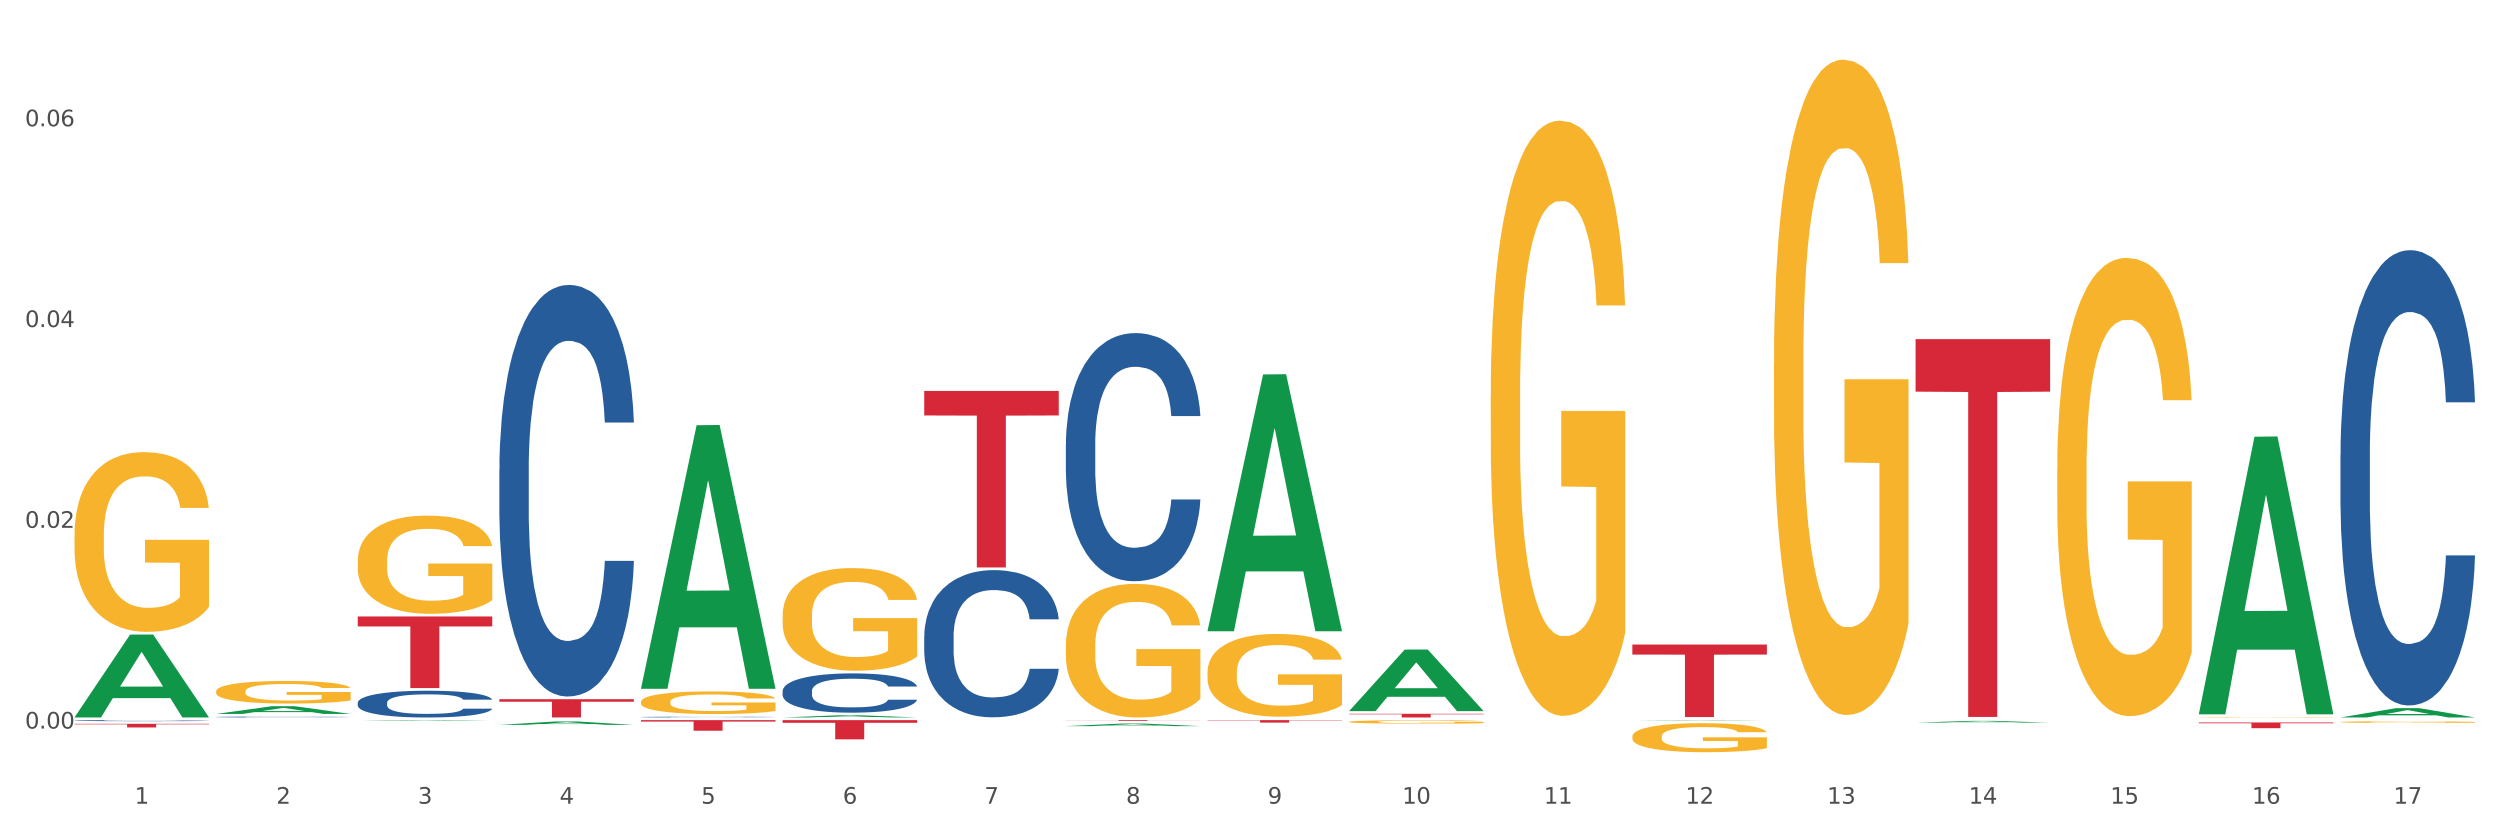 <?xml version="1.0" encoding="utf-8" standalone="no"?>
<!DOCTYPE svg PUBLIC "-//W3C//DTD SVG 1.1//EN"
  "http://www.w3.org/Graphics/SVG/1.1/DTD/svg11.dtd">
<svg xmlns:xlink="http://www.w3.org/1999/xlink" width="1080pt" height="360pt" viewBox="0 0 1080 360" xmlns="http://www.w3.org/2000/svg" version="1.1">
 <rect x="0" y="0" width="1080" height="360" fill="#333333" stroke="none"/>
 <defs>
  <style type="text/css">*{stroke-linejoin: round; stroke-linecap: butt}</style>
 </defs>
 <g id="figure_1">
  <g id="patch_1">
   <path d="M 0 360 
L 1080 360 
L 1080 0 
L 0 0 
z
" style="fill: #ffffff; stroke: #ffffff; stroke-linejoin: miter"/>
  </g>
  <g id="axes_1">
   <g id="matplotlib.axis_1">
    <g id="xtick_1">
     <g id="text_1">
      <!-- 1 -->
      <g style="fill: #4d4d4d" transform="translate(58.182 347.204) scale(0.096 -0.096)">
       <defs>
        <path id="DejaVuSans-31" d="M 794 531 
L 1825 531 
L 1825 4091 
L 703 3866 
L 703 4441 
L 1819 4666 
L 2450 4666 
L 2450 531 
L 3481 531 
L 3481 0 
L 794 0 
L 794 531 
z
" transform="scale(0.016)"/>
       </defs>
       <use xlink:href="#DejaVuSans-31"/>
      </g>
     </g>
    </g>
    <g id="xtick_2">
     <g id="text_2">
      <!-- 2 -->
      <g style="fill: #4d4d4d" transform="translate(119.364 347.204) scale(0.096 -0.096)">
       <defs>
        <path id="DejaVuSans-32" d="M 1228 531 
L 3431 531 
L 3431 0 
L 469 0 
L 469 531 
Q 828 903 1448 1529 
Q 2069 2156 2228 2338 
Q 2531 2678 2651 2914 
Q 2772 3150 2772 3378 
Q 2772 3750 2511 3984 
Q 2250 4219 1831 4219 
Q 1534 4219 1204 4116 
Q 875 4013 500 3803 
L 500 4441 
Q 881 4594 1212 4672 
Q 1544 4750 1819 4750 
Q 2544 4750 2975 4387 
Q 3406 4025 3406 3419 
Q 3406 3131 3298 2873 
Q 3191 2616 2906 2266 
Q 2828 2175 2409 1742 
Q 1991 1309 1228 531 
z
" transform="scale(0.016)"/>
       </defs>
       <use xlink:href="#DejaVuSans-32"/>
      </g>
     </g>
    </g>
    <g id="xtick_3">
     <g id="text_3">
      <!-- 3 -->
      <g style="fill: #4d4d4d" transform="translate(180.545 347.204) scale(0.096 -0.096)">
       <defs>
        <path id="DejaVuSans-33" d="M 2597 2516 
Q 3050 2419 3304 2112 
Q 3559 1806 3559 1356 
Q 3559 666 3084 287 
Q 2609 -91 1734 -91 
Q 1441 -91 1130 -33 
Q 819 25 488 141 
L 488 750 
Q 750 597 1062 519 
Q 1375 441 1716 441 
Q 2309 441 2620 675 
Q 2931 909 2931 1356 
Q 2931 1769 2642 2001 
Q 2353 2234 1838 2234 
L 1294 2234 
L 1294 2753 
L 1863 2753 
Q 2328 2753 2575 2939 
Q 2822 3125 2822 3475 
Q 2822 3834 2567 4026 
Q 2313 4219 1838 4219 
Q 1578 4219 1281 4162 
Q 984 4106 628 3988 
L 628 4550 
Q 988 4650 1302 4700 
Q 1616 4750 1894 4750 
Q 2613 4750 3031 4423 
Q 3450 4097 3450 3541 
Q 3450 3153 3228 2886 
Q 3006 2619 2597 2516 
z
" transform="scale(0.016)"/>
       </defs>
       <use xlink:href="#DejaVuSans-33"/>
      </g>
     </g>
    </g>
    <g id="xtick_4">
     <g id="text_4">
      <!-- 4 -->
      <g style="fill: #4d4d4d" transform="translate(241.726 347.204) scale(0.096 -0.096)">
       <defs>
        <path id="DejaVuSans-34" d="M 2419 4116 
L 825 1625 
L 2419 1625 
L 2419 4116 
z
M 2253 4666 
L 3047 4666 
L 3047 1625 
L 3713 1625 
L 3713 1100 
L 3047 1100 
L 3047 0 
L 2419 0 
L 2419 1100 
L 313 1100 
L 313 1709 
L 2253 4666 
z
" transform="scale(0.016)"/>
       </defs>
       <use xlink:href="#DejaVuSans-34"/>
      </g>
     </g>
    </g>
    <g id="xtick_5">
     <g id="text_5">
      <!-- 5 -->
      <g style="fill: #4d4d4d" transform="translate(302.908 347.204) scale(0.096 -0.096)">
       <defs>
        <path id="DejaVuSans-35" d="M 691 4666 
L 3169 4666 
L 3169 4134 
L 1269 4134 
L 1269 2991 
Q 1406 3038 1543 3061 
Q 1681 3084 1819 3084 
Q 2600 3084 3056 2656 
Q 3513 2228 3513 1497 
Q 3513 744 3044 326 
Q 2575 -91 1722 -91 
Q 1428 -91 1123 -41 
Q 819 9 494 109 
L 494 744 
Q 775 591 1075 516 
Q 1375 441 1709 441 
Q 2250 441 2565 725 
Q 2881 1009 2881 1497 
Q 2881 1984 2565 2268 
Q 2250 2553 1709 2553 
Q 1456 2553 1204 2497 
Q 953 2441 691 2322 
L 691 4666 
z
" transform="scale(0.016)"/>
       </defs>
       <use xlink:href="#DejaVuSans-35"/>
      </g>
     </g>
    </g>
    <g id="xtick_6">
     <g id="text_6">
      <!-- 6 -->
      <g style="fill: #4d4d4d" transform="translate(364.089 347.204) scale(0.096 -0.096)">
       <defs>
        <path id="DejaVuSans-36" d="M 2113 2584 
Q 1688 2584 1439 2293 
Q 1191 2003 1191 1497 
Q 1191 994 1439 701 
Q 1688 409 2113 409 
Q 2538 409 2786 701 
Q 3034 994 3034 1497 
Q 3034 2003 2786 2293 
Q 2538 2584 2113 2584 
z
M 3366 4563 
L 3366 3988 
Q 3128 4100 2886 4159 
Q 2644 4219 2406 4219 
Q 1781 4219 1451 3797 
Q 1122 3375 1075 2522 
Q 1259 2794 1537 2939 
Q 1816 3084 2150 3084 
Q 2853 3084 3261 2657 
Q 3669 2231 3669 1497 
Q 3669 778 3244 343 
Q 2819 -91 2113 -91 
Q 1303 -91 875 529 
Q 447 1150 447 2328 
Q 447 3434 972 4092 
Q 1497 4750 2381 4750 
Q 2619 4750 2861 4703 
Q 3103 4656 3366 4563 
z
" transform="scale(0.016)"/>
       </defs>
       <use xlink:href="#DejaVuSans-36"/>
      </g>
     </g>
    </g>
    <g id="xtick_7">
     <g id="text_7">
      <!-- 7 -->
      <g style="fill: #4d4d4d" transform="translate(425.271 347.204) scale(0.096 -0.096)">
       <defs>
        <path id="DejaVuSans-37" d="M 525 4666 
L 3525 4666 
L 3525 4397 
L 1831 0 
L 1172 0 
L 2766 4134 
L 525 4134 
L 525 4666 
z
" transform="scale(0.016)"/>
       </defs>
       <use xlink:href="#DejaVuSans-37"/>
      </g>
     </g>
    </g>
    <g id="xtick_8">
     <g id="text_8">
      <!-- 8 -->
      <g style="fill: #4d4d4d" transform="translate(486.452 347.204) scale(0.096 -0.096)">
       <defs>
        <path id="DejaVuSans-38" d="M 2034 2216 
Q 1584 2216 1326 1975 
Q 1069 1734 1069 1313 
Q 1069 891 1326 650 
Q 1584 409 2034 409 
Q 2484 409 2743 651 
Q 3003 894 3003 1313 
Q 3003 1734 2745 1975 
Q 2488 2216 2034 2216 
z
M 1403 2484 
Q 997 2584 770 2862 
Q 544 3141 544 3541 
Q 544 4100 942 4425 
Q 1341 4750 2034 4750 
Q 2731 4750 3128 4425 
Q 3525 4100 3525 3541 
Q 3525 3141 3298 2862 
Q 3072 2584 2669 2484 
Q 3125 2378 3379 2068 
Q 3634 1759 3634 1313 
Q 3634 634 3220 271 
Q 2806 -91 2034 -91 
Q 1263 -91 848 271 
Q 434 634 434 1313 
Q 434 1759 690 2068 
Q 947 2378 1403 2484 
z
M 1172 3481 
Q 1172 3119 1398 2916 
Q 1625 2713 2034 2713 
Q 2441 2713 2670 2916 
Q 2900 3119 2900 3481 
Q 2900 3844 2670 4047 
Q 2441 4250 2034 4250 
Q 1625 4250 1398 4047 
Q 1172 3844 1172 3481 
z
" transform="scale(0.016)"/>
       </defs>
       <use xlink:href="#DejaVuSans-38"/>
      </g>
     </g>
    </g>
    <g id="xtick_9">
     <g id="text_9">
      <!-- 9 -->
      <g style="fill: #4d4d4d" transform="translate(547.634 347.204) scale(0.096 -0.096)">
       <defs>
        <path id="DejaVuSans-39" d="M 703 97 
L 703 672 
Q 941 559 1184 500 
Q 1428 441 1663 441 
Q 2288 441 2617 861 
Q 2947 1281 2994 2138 
Q 2813 1869 2534 1725 
Q 2256 1581 1919 1581 
Q 1219 1581 811 2004 
Q 403 2428 403 3163 
Q 403 3881 828 4315 
Q 1253 4750 1959 4750 
Q 2769 4750 3195 4129 
Q 3622 3509 3622 2328 
Q 3622 1225 3098 567 
Q 2575 -91 1691 -91 
Q 1453 -91 1209 -44 
Q 966 3 703 97 
z
M 1959 2075 
Q 2384 2075 2632 2365 
Q 2881 2656 2881 3163 
Q 2881 3666 2632 3958 
Q 2384 4250 1959 4250 
Q 1534 4250 1286 3958 
Q 1038 3666 1038 3163 
Q 1038 2656 1286 2365 
Q 1534 2075 1959 2075 
z
" transform="scale(0.016)"/>
       </defs>
       <use xlink:href="#DejaVuSans-39"/>
      </g>
     </g>
    </g>
    <g id="xtick_10">
     <g id="text_10">
      <!-- 10 -->
      <g style="fill: #4d4d4d" transform="translate(605.761 347.204) scale(0.096 -0.096)">
       <defs>
        <path id="DejaVuSans-30" d="M 2034 4250 
Q 1547 4250 1301 3770 
Q 1056 3291 1056 2328 
Q 1056 1369 1301 889 
Q 1547 409 2034 409 
Q 2525 409 2770 889 
Q 3016 1369 3016 2328 
Q 3016 3291 2770 3770 
Q 2525 4250 2034 4250 
z
M 2034 4750 
Q 2819 4750 3233 4129 
Q 3647 3509 3647 2328 
Q 3647 1150 3233 529 
Q 2819 -91 2034 -91 
Q 1250 -91 836 529 
Q 422 1150 422 2328 
Q 422 3509 836 4129 
Q 1250 4750 2034 4750 
z
" transform="scale(0.016)"/>
       </defs>
       <use xlink:href="#DejaVuSans-31"/>
       <use xlink:href="#DejaVuSans-30" transform="translate(63.623 0)"/>
      </g>
     </g>
    </g>
    <g id="xtick_11">
     <g id="text_11">
      <!-- 11 -->
      <g style="fill: #4d4d4d" transform="translate(666.942 347.204) scale(0.096 -0.096)">
       <use xlink:href="#DejaVuSans-31"/>
       <use xlink:href="#DejaVuSans-31" transform="translate(63.623 0)"/>
      </g>
     </g>
    </g>
    <g id="xtick_12">
     <g id="text_12">
      <!-- 12 -->
      <g style="fill: #4d4d4d" transform="translate(728.124 347.204) scale(0.096 -0.096)">
       <use xlink:href="#DejaVuSans-31"/>
       <use xlink:href="#DejaVuSans-32" transform="translate(63.623 0)"/>
      </g>
     </g>
    </g>
    <g id="xtick_13">
     <g id="text_13">
      <!-- 13 -->
      <g style="fill: #4d4d4d" transform="translate(789.305 347.204) scale(0.096 -0.096)">
       <use xlink:href="#DejaVuSans-31"/>
       <use xlink:href="#DejaVuSans-33" transform="translate(63.623 0)"/>
      </g>
     </g>
    </g>
    <g id="xtick_14">
     <g id="text_14">
      <!-- 14 -->
      <g style="fill: #4d4d4d" transform="translate(850.487 347.204) scale(0.096 -0.096)">
       <use xlink:href="#DejaVuSans-31"/>
       <use xlink:href="#DejaVuSans-34" transform="translate(63.623 0)"/>
      </g>
     </g>
    </g>
    <g id="xtick_15">
     <g id="text_15">
      <!-- 15 -->
      <g style="fill: #4d4d4d" transform="translate(911.668 347.204) scale(0.096 -0.096)">
       <use xlink:href="#DejaVuSans-31"/>
       <use xlink:href="#DejaVuSans-35" transform="translate(63.623 0)"/>
      </g>
     </g>
    </g>
    <g id="xtick_16">
     <g id="text_16">
      <!-- 16 -->
      <g style="fill: #4d4d4d" transform="translate(972.849 347.204) scale(0.096 -0.096)">
       <use xlink:href="#DejaVuSans-31"/>
       <use xlink:href="#DejaVuSans-36" transform="translate(63.623 0)"/>
      </g>
     </g>
    </g>
    <g id="xtick_17">
     <g id="text_17">
      <!-- 17 -->
      <g style="fill: #4d4d4d" transform="translate(1034.031 347.204) scale(0.096 -0.096)">
       <use xlink:href="#DejaVuSans-31"/>
       <use xlink:href="#DejaVuSans-37" transform="translate(63.623 0)"/>
      </g>
     </g>
    </g>
    <g id="xtick_18"/>
    <g id="xtick_19"/>
    <g id="xtick_20"/>
    <g id="xtick_21"/>
    <g id="xtick_22"/>
    <g id="xtick_23"/>
    <g id="xtick_24"/>
    <g id="xtick_25"/>
    <g id="xtick_26"/>
    <g id="xtick_27"/>
    <g id="xtick_28"/>
    <g id="xtick_29"/>
    <g id="xtick_30"/>
    <g id="xtick_31"/>
    <g id="xtick_32"/>
    <g id="xtick_33"/>
   </g>
   <g id="matplotlib.axis_2">
    <g id="ytick_1">
     <g id="text_18">
      <!-- 0.00 -->
      <g style="fill: #4d4d4d" transform="translate(10.8 314.739) scale(0.096 -0.096)">
       <defs>
        <path id="DejaVuSans-2e" d="M 684 794 
L 1344 794 
L 1344 0 
L 684 0 
L 684 794 
z
" transform="scale(0.016)"/>
       </defs>
       <use xlink:href="#DejaVuSans-30"/>
       <use xlink:href="#DejaVuSans-2e" transform="translate(63.623 0)"/>
       <use xlink:href="#DejaVuSans-30" transform="translate(95.41 0)"/>
       <use xlink:href="#DejaVuSans-30" transform="translate(159.033 0)"/>
      </g>
     </g>
    </g>
    <g id="ytick_2">
     <g id="text_19">
      <!-- 0.02 -->
      <g style="fill: #4d4d4d" transform="translate(10.8 228.011) scale(0.096 -0.096)">
       <use xlink:href="#DejaVuSans-30"/>
       <use xlink:href="#DejaVuSans-2e" transform="translate(63.623 0)"/>
       <use xlink:href="#DejaVuSans-30" transform="translate(95.41 0)"/>
       <use xlink:href="#DejaVuSans-32" transform="translate(159.033 0)"/>
      </g>
     </g>
    </g>
    <g id="ytick_3">
     <g id="text_20">
      <!-- 0.04 -->
      <g style="fill: #4d4d4d" transform="translate(10.8 141.282) scale(0.096 -0.096)">
       <use xlink:href="#DejaVuSans-30"/>
       <use xlink:href="#DejaVuSans-2e" transform="translate(63.623 0)"/>
       <use xlink:href="#DejaVuSans-30" transform="translate(95.41 0)"/>
       <use xlink:href="#DejaVuSans-34" transform="translate(159.033 0)"/>
      </g>
     </g>
    </g>
    <g id="ytick_4">
     <g id="text_21">
      <!-- 0.06 -->
      <g style="fill: #4d4d4d" transform="translate(10.8 54.554) scale(0.096 -0.096)">
       <use xlink:href="#DejaVuSans-30"/>
       <use xlink:href="#DejaVuSans-2e" transform="translate(63.623 0)"/>
       <use xlink:href="#DejaVuSans-30" transform="translate(95.41 0)"/>
       <use xlink:href="#DejaVuSans-36" transform="translate(159.033 0)"/>
      </g>
     </g>
    </g>
    <g id="ytick_5"/>
    <g id="ytick_6"/>
    <g id="ytick_7"/>
   </g>
   <g id="PolyCollection_1">
    <path d="M 32.175 309.883 
L 32.235 309.85 
L 56.203 274.137 
L 66.15 274.103 
L 90.297 309.951 
L 78.793 309.951 
L 73.58 301.603 
L 48.833 301.603 
L 48.653 301.738 
L 43.62 309.951 
L 32.175 309.951 
L 32.175 309.883 
L 51.949 296.621 
L 70.464 296.588 
L 61.296 281.744 
L 61.176 281.677 
L 61.056 281.778 
L 51.889 296.588 
L 51.949 296.621 
L 32.175 309.883 
z
" clip-path="url(#pae496b7e7e)" style="fill: #109648"/>
    <path d="M 705.171 278.424 
L 763.293 278.424 
L 763.293 282.779 
L 740.43 282.809 
L 740.43 309.767 
L 727.896 309.767 
L 727.896 282.809 
L 705.171 282.779 
L 705.171 278.453 
L 705.171 278.424 
z
" clip-path="url(#pae496b7e7e)" style="fill: #d62839"/>
    <path d="M 582.808 308.357 
L 640.93 308.357 
L 640.93 308.579 
L 618.067 308.58 
L 618.067 309.951 
L 605.533 309.951 
L 605.533 308.58 
L 582.808 308.579 
L 582.808 308.359 
L 582.808 308.357 
z
" clip-path="url(#pae496b7e7e)" style="fill: #d62839"/>
    <path d="M 521.626 311.092 
L 579.749 311.092 
L 579.749 311.241 
L 556.885 311.242 
L 556.885 312.168 
L 544.352 312.168 
L 544.352 311.242 
L 521.626 311.241 
L 521.626 311.093 
L 521.626 311.092 
z
" clip-path="url(#pae496b7e7e)" style="fill: #d62839"/>
    <path d="M 93.356 298.695 
L 93.425 298.686 
L 93.425 298.366 
L 93.562 298.089 
L 94.248 297.421 
L 95.278 296.869 
L 96.033 296.575 
L 96.787 296.334 
L 97.68 296.094 
L 98.778 295.844 
L 100.768 295.479 
L 102.003 295.292 
L 103.512 295.096 
L 106.257 294.811 
L 108.247 294.65 
L 110.306 294.517 
L 113.668 294.356 
L 115.864 294.285 
L 118.197 294.232 
L 121.011 294.196 
L 123.138 294.187 
L 127.804 294.214 
L 131.784 294.294 
L 133.706 294.356 
L 136.176 294.463 
L 137.48 294.535 
L 139.607 294.677 
L 141.803 294.864 
L 143.313 295.025 
L 145.577 295.328 
L 147.293 295.63 
L 148.871 296.005 
L 149.695 296.263 
L 150.312 296.504 
L 150.861 296.78 
L 151.41 297.216 
L 139.058 297.216 
L 138.578 296.905 
L 137.823 296.611 
L 136.725 296.325 
L 135.764 296.147 
L 134.118 295.924 
L 132.608 295.782 
L 131.03 295.675 
L 129.108 295.586 
L 127.599 295.541 
L 125.471 295.506 
L 121.285 295.515 
L 118.472 295.586 
L 116.55 295.675 
L 115.315 295.755 
L 114.217 295.844 
L 112.982 295.969 
L 111.541 296.156 
L 110.512 296.325 
L 109.482 296.539 
L 108.659 296.753 
L 107.904 297.003 
L 107.287 297.27 
L 106.806 297.546 
L 106.394 297.885 
L 106.051 298.446 
L 106.051 299.666 
L 106.189 299.943 
L 106.532 300.308 
L 106.943 300.584 
L 107.63 300.914 
L 108.247 301.136 
L 109.414 301.457 
L 110.718 301.724 
L 111.747 301.894 
L 112.776 302.036 
L 114.56 302.232 
L 116.55 302.393 
L 118.266 302.491 
L 120.599 302.58 
L 122.177 302.615 
L 123.55 302.633 
L 126.912 302.633 
L 129.314 302.606 
L 131.99 302.544 
L 134.049 302.464 
L 135.764 302.366 
L 137.686 302.205 
L 138.921 302.054 
L 138.921 300.192 
L 123.824 300.183 
L 123.824 298.945 
L 151.479 298.945 
L 151.479 302.58 
L 150.312 302.767 
L 149.008 302.936 
L 147.636 303.087 
L 145.577 303.275 
L 143.107 303.453 
L 140.911 303.577 
L 138.578 303.684 
L 135.833 303.782 
L 132.265 303.871 
L 130.069 303.907 
L 127.324 303.934 
L 124.099 303.943 
L 121.285 303.925 
L 118.54 303.88 
L 115.658 303.8 
L 112.845 303.684 
L 110.718 303.569 
L 108.59 303.426 
L 106.326 303.239 
L 104.542 303.061 
L 103.169 302.9 
L 101.66 302.695 
L 100.013 302.428 
L 98.778 302.188 
L 97.68 301.938 
L 96.513 301.617 
L 95.69 301.341 
L 94.866 300.994 
L 94.386 300.735 
L 93.837 300.335 
L 93.425 299.773 
L 93.356 298.695 
z
" clip-path="url(#pae496b7e7e)" style="fill: #f7b32b"/>
    <path d="M 399.263 168.881 
L 457.386 168.881 
L 457.386 179.479 
L 434.523 179.551 
L 434.523 245.146 
L 421.989 245.146 
L 421.989 179.551 
L 399.263 179.479 
L 399.263 168.953 
L 399.263 168.881 
z
" clip-path="url(#pae496b7e7e)" style="fill: #d62839"/>
    <path d="M 338.082 311.092 
L 396.204 311.092 
L 396.204 312.244 
L 373.341 312.252 
L 373.341 319.383 
L 360.808 319.383 
L 360.808 312.252 
L 338.082 312.244 
L 338.082 311.1 
L 338.082 311.092 
z
" clip-path="url(#pae496b7e7e)" style="fill: #d62839"/>
    <path d="M 276.901 311.092 
L 335.023 311.092 
L 335.023 311.729 
L 312.16 311.733 
L 312.16 315.678 
L 299.626 315.678 
L 299.626 311.733 
L 276.901 311.729 
L 276.901 311.096 
L 276.901 311.092 
z
" clip-path="url(#pae496b7e7e)" style="fill: #d62839"/>
    <path d="M 215.719 302.046 
L 273.842 302.046 
L 273.842 303.144 
L 250.978 303.152 
L 250.978 309.951 
L 238.445 309.951 
L 238.445 303.152 
L 215.719 303.144 
L 215.719 302.053 
L 215.719 302.046 
z
" clip-path="url(#pae496b7e7e)" style="fill: #d62839"/>
    <path d="M 154.538 266.319 
L 212.66 266.319 
L 212.66 270.618 
L 189.797 270.647 
L 189.797 297.257 
L 177.263 297.257 
L 177.263 270.647 
L 154.538 270.618 
L 154.538 266.348 
L 154.538 266.319 
z
" clip-path="url(#pae496b7e7e)" style="fill: #d62839"/>
    <path d="M 32.175 312.691 
L 90.297 312.691 
L 90.297 312.911 
L 67.434 312.913 
L 67.434 314.275 
L 54.901 314.275 
L 54.901 312.913 
L 32.175 312.911 
L 32.175 312.692 
L 32.175 312.691 
z
" clip-path="url(#pae496b7e7e)" style="fill: #d62839"/>
    <path d="M 32.175 311.298 
L 32.244 311.297 
L 32.244 311.285 
L 32.45 311.27 
L 33.206 311.24 
L 34.167 311.218 
L 35.816 311.192 
L 36.709 311.181 
L 37.877 311.169 
L 40.282 311.15 
L 43.03 311.133 
L 44.954 311.124 
L 46.396 311.118 
L 49.625 311.107 
L 51.48 311.103 
L 53.404 311.099 
L 55.053 311.096 
L 57.801 311.094 
L 60 311.092 
L 62.542 311.092 
L 64.671 311.092 
L 67.488 311.094 
L 71.61 311.099 
L 73.19 311.102 
L 75.32 311.107 
L 77.519 311.114 
L 79.305 311.12 
L 81.366 311.13 
L 83.496 311.142 
L 85.557 311.158 
L 87 311.173 
L 88.168 311.188 
L 89.198 311.207 
L 89.954 311.228 
L 90.297 311.245 
L 77.725 311.245 
L 77.381 311.229 
L 76.694 311.213 
L 76.007 311.201 
L 75.251 311.192 
L 74.084 311.182 
L 73.053 311.175 
L 71.335 311.167 
L 69.755 311.162 
L 68.45 311.159 
L 66.87 311.157 
L 63.503 311.154 
L 61.099 311.154 
L 59.587 311.155 
L 57.732 311.157 
L 56.152 311.16 
L 54.297 311.165 
L 52.854 311.17 
L 51.412 311.178 
L 50.587 311.183 
L 49.351 311.192 
L 48.526 311.199 
L 47.427 311.212 
L 46.809 311.221 
L 45.709 311.245 
L 45.228 311.263 
L 45.022 311.275 
L 44.885 311.288 
L 44.885 311.354 
L 45.297 311.383 
L 45.641 311.395 
L 46.19 311.41 
L 47.221 311.428 
L 48.732 311.446 
L 50.312 311.459 
L 51.618 311.467 
L 52.854 311.473 
L 54.091 311.477 
L 55.603 311.481 
L 56.839 311.484 
L 58.694 311.486 
L 60.893 311.488 
L 62.61 311.488 
L 66.114 311.486 
L 67.694 311.484 
L 69.206 311.481 
L 70.855 311.476 
L 72.16 311.471 
L 72.916 311.467 
L 74.152 311.459 
L 75.114 311.451 
L 75.939 311.441 
L 76.488 311.433 
L 77.106 311.42 
L 77.587 311.406 
L 77.725 311.399 
L 90.297 311.399 
L 90.023 311.414 
L 89.542 311.428 
L 88.58 311.448 
L 87.824 311.459 
L 86.656 311.473 
L 85.419 311.485 
L 83.702 311.498 
L 82.122 311.507 
L 80.473 311.516 
L 78.687 311.523 
L 75.458 311.534 
L 74.29 311.537 
L 71.816 311.542 
L 69.893 311.545 
L 67.076 311.547 
L 64.19 311.549 
L 61.167 311.55 
L 58.488 311.549 
L 55.534 311.546 
L 53.679 311.544 
L 51.618 311.54 
L 49.213 311.534 
L 46.946 311.527 
L 44.816 311.519 
L 42.824 311.509 
L 40.969 311.498 
L 38.564 311.48 
L 36.778 311.463 
L 35.473 311.446 
L 34.58 311.433 
L 33.686 311.415 
L 33.206 311.403 
L 32.45 311.374 
L 32.175 311.346 
L 32.175 311.298 
z
" clip-path="url(#pae496b7e7e)" style="fill: #255c99"/>
    <path d="M 93.356 309.743 
L 93.425 309.743 
L 93.425 309.733 
L 93.631 309.72 
L 94.387 309.696 
L 95.349 309.678 
L 96.998 309.657 
L 97.891 309.648 
L 99.059 309.638 
L 101.463 309.621 
L 104.211 309.608 
L 106.135 309.6 
L 107.578 309.595 
L 110.807 309.587 
L 112.662 309.583 
L 114.585 309.58 
L 116.234 309.578 
L 118.982 309.575 
L 121.181 309.574 
L 123.723 309.574 
L 125.853 309.574 
L 128.67 309.576 
L 132.792 309.58 
L 134.372 309.582 
L 136.502 309.586 
L 138.7 309.592 
L 140.486 309.597 
L 142.547 309.605 
L 144.677 309.616 
L 146.738 309.629 
L 148.181 309.641 
L 149.349 309.653 
L 150.38 309.669 
L 151.135 309.686 
L 151.479 309.7 
L 138.906 309.7 
L 138.563 309.687 
L 137.876 309.673 
L 137.189 309.664 
L 136.433 309.657 
L 135.265 309.648 
L 134.234 309.642 
L 132.517 309.636 
L 130.937 309.632 
L 129.631 309.629 
L 128.051 309.627 
L 124.685 309.625 
L 122.28 309.625 
L 120.769 309.626 
L 118.914 309.628 
L 117.334 309.63 
L 115.479 309.634 
L 114.036 309.639 
L 112.593 309.644 
L 111.769 309.649 
L 110.532 309.656 
L 109.708 309.662 
L 108.608 309.673 
L 107.99 309.681 
L 106.891 309.7 
L 106.41 309.715 
L 106.204 309.725 
L 106.066 309.736 
L 106.066 309.789 
L 106.479 309.813 
L 106.822 309.824 
L 107.372 309.835 
L 108.402 309.85 
L 109.914 309.865 
L 111.494 309.876 
L 112.799 309.882 
L 114.036 309.887 
L 115.273 309.891 
L 116.784 309.894 
L 118.021 309.897 
L 119.876 309.899 
L 122.074 309.9 
L 123.792 309.9 
L 127.295 309.898 
L 128.876 309.896 
L 130.387 309.894 
L 132.036 309.89 
L 133.341 309.886 
L 134.097 309.883 
L 135.334 309.876 
L 136.296 309.869 
L 137.12 309.861 
L 137.67 309.855 
L 138.288 309.844 
L 138.769 309.833 
L 138.906 309.826 
L 151.479 309.826 
L 151.204 309.839 
L 150.723 309.851 
L 149.761 309.867 
L 149.005 309.876 
L 147.838 309.888 
L 146.601 309.897 
L 144.883 309.908 
L 143.303 309.916 
L 141.654 309.923 
L 139.868 309.929 
L 136.639 309.937 
L 135.471 309.94 
L 132.998 309.944 
L 131.074 309.946 
L 128.257 309.949 
L 125.372 309.95 
L 122.349 309.951 
L 119.669 309.95 
L 116.715 309.948 
L 114.86 309.946 
L 112.799 309.943 
L 110.395 309.938 
L 108.127 309.932 
L 105.998 309.925 
L 104.005 309.917 
L 102.15 309.908 
L 99.746 309.893 
L 97.959 309.879 
L 96.654 309.866 
L 95.761 309.854 
L 94.868 309.84 
L 94.387 309.83 
L 93.631 309.806 
L 93.356 309.783 
L 93.356 309.743 
z
" clip-path="url(#pae496b7e7e)" style="fill: #255c99"/>
    <path d="M 154.538 303.589 
L 154.607 303.579 
L 154.607 303.283 
L 154.813 302.882 
L 155.568 302.144 
L 156.53 301.585 
L 158.179 300.931 
L 159.072 300.656 
L 160.24 300.35 
L 162.645 299.855 
L 165.393 299.433 
L 167.317 299.2 
L 168.759 299.053 
L 171.988 298.789 
L 173.843 298.673 
L 175.767 298.578 
L 177.416 298.515 
L 180.164 298.441 
L 182.362 298.409 
L 184.904 298.399 
L 187.034 298.409 
L 189.851 298.451 
L 193.973 298.578 
L 195.553 298.652 
L 197.683 298.778 
L 199.882 298.947 
L 201.668 299.116 
L 203.729 299.359 
L 205.859 299.675 
L 207.92 300.076 
L 209.362 300.445 
L 210.53 300.836 
L 211.561 301.31 
L 212.317 301.827 
L 212.66 302.26 
L 200.088 302.26 
L 199.744 301.869 
L 199.057 301.447 
L 198.37 301.163 
L 197.614 300.931 
L 196.446 300.667 
L 195.416 300.498 
L 193.698 300.298 
L 192.118 300.171 
L 190.813 300.097 
L 189.233 300.034 
L 185.866 299.971 
L 183.462 299.971 
L 181.95 299.992 
L 180.095 300.044 
L 178.515 300.118 
L 176.66 300.245 
L 175.217 300.382 
L 173.775 300.561 
L 172.95 300.688 
L 171.713 300.92 
L 170.889 301.11 
L 169.79 301.437 
L 169.171 301.669 
L 168.072 302.27 
L 167.591 302.713 
L 167.385 303.019 
L 167.248 303.357 
L 167.248 305.003 
L 167.66 305.741 
L 168.004 306.058 
L 168.553 306.416 
L 169.584 306.881 
L 171.095 307.334 
L 172.675 307.661 
L 173.981 307.862 
L 175.217 308.009 
L 176.454 308.125 
L 177.965 308.231 
L 179.202 308.294 
L 181.057 308.358 
L 183.255 308.389 
L 184.973 308.389 
L 188.477 308.336 
L 190.057 308.284 
L 191.568 308.21 
L 193.217 308.094 
L 194.523 307.967 
L 195.278 307.872 
L 196.515 307.672 
L 197.477 307.461 
L 198.301 307.218 
L 198.851 307.007 
L 199.469 306.691 
L 199.95 306.332 
L 200.088 306.142 
L 212.66 306.142 
L 212.385 306.522 
L 211.904 306.891 
L 210.943 307.387 
L 210.187 307.672 
L 209.019 308.02 
L 207.782 308.315 
L 206.065 308.642 
L 204.485 308.885 
L 202.836 309.096 
L 201.049 309.286 
L 197.82 309.55 
L 196.652 309.623 
L 194.179 309.75 
L 192.256 309.824 
L 189.439 309.898 
L 186.553 309.94 
L 183.53 309.951 
L 180.851 309.929 
L 177.897 309.866 
L 176.042 309.803 
L 173.981 309.708 
L 171.576 309.56 
L 169.309 309.381 
L 167.179 309.17 
L 165.187 308.927 
L 163.332 308.653 
L 160.927 308.199 
L 159.141 307.756 
L 157.836 307.345 
L 156.942 306.997 
L 156.049 306.554 
L 155.568 306.248 
L 154.813 305.509 
L 154.538 304.823 
L 154.538 303.589 
z
" clip-path="url(#pae496b7e7e)" style="fill: #255c99"/>
    <path d="M 215.719 202.987 
L 215.788 202.825 
L 215.788 198.278 
L 215.994 192.108 
L 216.75 180.741 
L 217.712 172.135 
L 219.36 162.067 
L 220.254 157.845 
L 221.422 153.136 
L 223.826 145.504 
L 226.574 139.008 
L 228.498 135.436 
L 229.941 133.163 
L 233.17 129.103 
L 235.025 127.317 
L 236.948 125.855 
L 238.597 124.881 
L 241.345 123.744 
L 243.544 123.257 
L 246.086 123.095 
L 248.216 123.257 
L 251.032 123.907 
L 255.155 125.855 
L 256.735 126.992 
L 258.864 128.941 
L 261.063 131.539 
L 262.849 134.137 
L 264.91 137.872 
L 267.04 142.743 
L 269.101 148.914 
L 270.544 154.597 
L 271.712 160.605 
L 272.742 167.913 
L 273.498 175.869 
L 273.842 182.527 
L 261.269 182.527 
L 260.926 176.519 
L 260.238 170.024 
L 259.551 165.639 
L 258.796 162.067 
L 257.628 158.007 
L 256.597 155.409 
L 254.88 152.324 
L 253.3 150.375 
L 251.994 149.239 
L 250.414 148.264 
L 247.048 147.29 
L 244.643 147.29 
L 243.132 147.615 
L 241.277 148.427 
L 239.696 149.563 
L 237.841 151.512 
L 236.399 153.623 
L 234.956 156.383 
L 234.132 158.332 
L 232.895 161.904 
L 232.07 164.827 
L 230.971 169.861 
L 230.353 173.434 
L 229.254 182.69 
L 228.773 189.51 
L 228.567 194.219 
L 228.429 199.415 
L 228.429 224.747 
L 228.841 236.114 
L 229.185 240.985 
L 229.735 246.506 
L 230.765 253.651 
L 232.277 260.633 
L 233.857 265.667 
L 235.162 268.753 
L 236.399 271.026 
L 237.635 272.812 
L 239.147 274.436 
L 240.383 275.41 
L 242.238 276.385 
L 244.437 276.872 
L 246.154 276.872 
L 249.658 276.06 
L 251.238 275.248 
L 252.75 274.111 
L 254.399 272.325 
L 255.704 270.376 
L 256.46 268.915 
L 257.696 265.83 
L 258.658 262.582 
L 259.483 258.847 
L 260.032 255.6 
L 260.651 250.728 
L 261.132 245.207 
L 261.269 242.284 
L 273.842 242.284 
L 273.567 248.13 
L 273.086 253.813 
L 272.124 261.445 
L 271.368 265.83 
L 270.2 271.188 
L 268.964 275.735 
L 267.246 280.769 
L 265.666 284.504 
L 264.017 287.751 
L 262.231 290.674 
L 259.002 294.734 
L 257.834 295.871 
L 255.361 297.819 
L 253.437 298.956 
L 250.62 300.093 
L 247.735 300.742 
L 244.712 300.905 
L 242.032 300.58 
L 239.078 299.605 
L 237.223 298.631 
L 235.162 297.17 
L 232.757 294.896 
L 230.49 292.136 
L 228.361 288.888 
L 226.368 285.153 
L 224.513 280.931 
L 222.109 273.949 
L 220.322 267.129 
L 219.017 260.796 
L 218.124 255.437 
L 217.231 248.617 
L 216.75 243.908 
L 215.994 232.541 
L 215.719 221.986 
L 215.719 202.987 
z
" clip-path="url(#pae496b7e7e)" style="fill: #255c99"/>
    <path d="M 276.901 309.766 
L 276.969 309.766 
L 276.969 309.757 
L 277.175 309.746 
L 277.931 309.724 
L 278.893 309.708 
L 280.542 309.689 
L 281.435 309.681 
L 282.603 309.672 
L 285.008 309.658 
L 287.756 309.646 
L 289.679 309.639 
L 291.122 309.635 
L 294.351 309.627 
L 296.206 309.624 
L 298.13 309.621 
L 299.779 309.619 
L 302.527 309.617 
L 304.725 309.616 
L 307.267 309.616 
L 309.397 309.616 
L 312.214 309.617 
L 316.336 309.621 
L 317.916 309.623 
L 320.046 309.627 
L 322.244 309.632 
L 324.031 309.636 
L 326.092 309.643 
L 328.221 309.653 
L 330.283 309.664 
L 331.725 309.675 
L 332.893 309.686 
L 333.924 309.7 
L 334.679 309.715 
L 335.023 309.728 
L 322.45 309.728 
L 322.107 309.716 
L 321.42 309.704 
L 320.733 309.696 
L 319.977 309.689 
L 318.809 309.681 
L 317.779 309.677 
L 316.061 309.671 
L 314.481 309.667 
L 313.176 309.665 
L 311.595 309.663 
L 308.229 309.661 
L 305.824 309.661 
L 304.313 309.662 
L 302.458 309.663 
L 300.878 309.665 
L 299.023 309.669 
L 297.58 309.673 
L 296.137 309.678 
L 295.313 309.682 
L 294.076 309.689 
L 293.252 309.694 
L 292.153 309.704 
L 291.534 309.71 
L 290.435 309.728 
L 289.954 309.741 
L 289.748 309.75 
L 289.611 309.759 
L 289.611 309.807 
L 290.023 309.828 
L 290.366 309.838 
L 290.916 309.848 
L 291.947 309.862 
L 293.458 309.875 
L 295.038 309.884 
L 296.343 309.89 
L 297.58 309.894 
L 298.817 309.898 
L 300.328 309.901 
L 301.565 309.903 
L 303.42 309.904 
L 305.618 309.905 
L 307.336 309.905 
L 310.84 309.904 
L 312.42 309.902 
L 313.931 309.9 
L 315.58 309.897 
L 316.886 309.893 
L 317.641 309.89 
L 318.878 309.884 
L 319.84 309.878 
L 320.664 309.871 
L 321.214 309.865 
L 321.832 309.856 
L 322.313 309.846 
L 322.45 309.84 
L 335.023 309.84 
L 334.748 309.851 
L 334.267 309.862 
L 333.305 309.876 
L 332.55 309.884 
L 331.382 309.895 
L 330.145 309.903 
L 328.428 309.913 
L 326.847 309.92 
L 325.199 309.926 
L 323.412 309.931 
L 320.183 309.939 
L 319.015 309.941 
L 316.542 309.945 
L 314.618 309.947 
L 311.802 309.949 
L 308.916 309.95 
L 305.893 309.951 
L 303.214 309.95 
L 300.26 309.948 
L 298.405 309.946 
L 296.343 309.943 
L 293.939 309.939 
L 291.672 309.934 
L 289.542 309.928 
L 287.55 309.921 
L 285.695 309.913 
L 283.29 309.9 
L 281.504 309.887 
L 280.198 309.875 
L 279.305 309.865 
L 278.412 309.852 
L 277.931 309.843 
L 277.175 309.822 
L 276.901 309.802 
L 276.901 309.766 
z
" clip-path="url(#pae496b7e7e)" style="fill: #255c99"/>
    <path d="M 338.082 298.53 
L 338.151 298.515 
L 338.151 298.081 
L 338.357 297.492 
L 339.113 296.407 
L 340.074 295.586 
L 341.723 294.625 
L 342.616 294.222 
L 343.784 293.773 
L 346.189 293.045 
L 348.937 292.425 
L 350.861 292.084 
L 352.304 291.867 
L 355.533 291.479 
L 357.387 291.309 
L 359.311 291.17 
L 360.96 291.077 
L 363.708 290.968 
L 365.907 290.922 
L 368.449 290.906 
L 370.578 290.922 
L 373.395 290.984 
L 377.517 291.17 
L 379.097 291.278 
L 381.227 291.464 
L 383.426 291.712 
L 385.212 291.96 
L 387.273 292.316 
L 389.403 292.781 
L 391.464 293.37 
L 392.907 293.912 
L 394.075 294.486 
L 395.105 295.183 
L 395.861 295.942 
L 396.204 296.578 
L 383.632 296.578 
L 383.288 296.004 
L 382.601 295.384 
L 381.914 294.966 
L 381.159 294.625 
L 379.991 294.238 
L 378.96 293.99 
L 377.243 293.695 
L 375.662 293.509 
L 374.357 293.401 
L 372.777 293.308 
L 369.41 293.215 
L 367.006 293.215 
L 365.494 293.246 
L 363.639 293.324 
L 362.059 293.432 
L 360.204 293.618 
L 358.762 293.819 
L 357.319 294.083 
L 356.494 294.269 
L 355.258 294.61 
L 354.433 294.889 
L 353.334 295.369 
L 352.716 295.71 
L 351.616 296.593 
L 351.136 297.244 
L 350.929 297.693 
L 350.792 298.189 
L 350.792 300.607 
L 351.204 301.691 
L 351.548 302.156 
L 352.097 302.683 
L 353.128 303.365 
L 354.639 304.031 
L 356.22 304.512 
L 357.525 304.806 
L 358.762 305.023 
L 359.998 305.193 
L 361.51 305.348 
L 362.746 305.441 
L 364.601 305.534 
L 366.8 305.581 
L 368.517 305.581 
L 372.021 305.503 
L 373.601 305.426 
L 375.113 305.317 
L 376.762 305.147 
L 378.067 304.961 
L 378.823 304.822 
L 380.059 304.527 
L 381.021 304.217 
L 381.846 303.861 
L 382.395 303.551 
L 383.014 303.086 
L 383.494 302.559 
L 383.632 302.28 
L 396.204 302.28 
L 395.93 302.838 
L 395.449 303.38 
L 394.487 304.109 
L 393.731 304.527 
L 392.563 305.039 
L 391.327 305.472 
L 389.609 305.953 
L 388.029 306.309 
L 386.38 306.619 
L 384.594 306.898 
L 381.365 307.285 
L 380.197 307.394 
L 377.723 307.58 
L 375.8 307.688 
L 372.983 307.797 
L 370.097 307.859 
L 367.075 307.874 
L 364.395 307.843 
L 361.441 307.75 
L 359.586 307.657 
L 357.525 307.518 
L 355.12 307.301 
L 352.853 307.038 
L 350.723 306.728 
L 348.731 306.371 
L 346.876 305.968 
L 344.471 305.302 
L 342.685 304.651 
L 341.38 304.047 
L 340.487 303.535 
L 339.594 302.885 
L 339.113 302.435 
L 338.357 301.35 
L 338.082 300.343 
L 338.082 298.53 
z
" clip-path="url(#pae496b7e7e)" style="fill: #255c99"/>
    <path d="M 399.263 274.859 
L 399.332 274.801 
L 399.332 273.175 
L 399.538 270.968 
L 400.294 266.903 
L 401.256 263.825 
L 402.905 260.225 
L 403.798 258.715 
L 404.966 257.031 
L 407.37 254.301 
L 410.118 251.978 
L 412.042 250.701 
L 413.485 249.888 
L 416.714 248.436 
L 418.569 247.797 
L 420.493 247.274 
L 422.141 246.926 
L 424.89 246.52 
L 427.088 246.345 
L 429.63 246.287 
L 431.76 246.345 
L 434.577 246.578 
L 438.699 247.274 
L 440.279 247.681 
L 442.409 248.378 
L 444.607 249.307 
L 446.393 250.236 
L 448.455 251.572 
L 450.584 253.314 
L 452.645 255.521 
L 454.088 257.553 
L 455.256 259.702 
L 456.287 262.315 
L 457.042 265.161 
L 457.386 267.542 
L 444.813 267.542 
L 444.47 265.393 
L 443.783 263.07 
L 443.096 261.502 
L 442.34 260.225 
L 441.172 258.773 
L 440.142 257.844 
L 438.424 256.74 
L 436.844 256.044 
L 435.538 255.637 
L 433.958 255.289 
L 430.592 254.94 
L 428.187 254.94 
L 426.676 255.056 
L 424.821 255.347 
L 423.241 255.753 
L 421.386 256.45 
L 419.943 257.205 
L 418.5 258.192 
L 417.676 258.889 
L 416.439 260.167 
L 415.615 261.212 
L 414.515 263.012 
L 413.897 264.29 
L 412.798 267.6 
L 412.317 270.039 
L 412.111 271.723 
L 411.973 273.582 
L 411.973 282.641 
L 412.386 286.706 
L 412.729 288.449 
L 413.279 290.423 
L 414.309 292.978 
L 415.821 295.475 
L 417.401 297.276 
L 418.706 298.379 
L 419.943 299.192 
L 421.18 299.831 
L 422.691 300.412 
L 423.928 300.76 
L 425.783 301.109 
L 427.981 301.283 
L 429.699 301.283 
L 433.203 300.992 
L 434.783 300.702 
L 436.294 300.296 
L 437.943 299.657 
L 439.248 298.96 
L 440.004 298.437 
L 441.241 297.334 
L 442.203 296.172 
L 443.027 294.837 
L 443.577 293.675 
L 444.195 291.933 
L 444.676 289.958 
L 444.813 288.913 
L 457.386 288.913 
L 457.111 291.004 
L 456.63 293.036 
L 455.668 295.766 
L 454.913 297.334 
L 453.745 299.25 
L 452.508 300.876 
L 450.79 302.677 
L 449.21 304.012 
L 447.561 305.174 
L 445.775 306.219 
L 442.546 307.671 
L 441.378 308.077 
L 438.905 308.774 
L 436.981 309.181 
L 434.164 309.587 
L 431.279 309.82 
L 428.256 309.878 
L 425.577 309.761 
L 422.622 309.413 
L 420.767 309.065 
L 418.706 308.542 
L 416.302 307.729 
L 414.035 306.742 
L 411.905 305.58 
L 409.912 304.245 
L 408.057 302.735 
L 405.653 300.237 
L 403.867 297.798 
L 402.561 295.533 
L 401.668 293.617 
L 400.775 291.178 
L 400.294 289.494 
L 399.538 285.429 
L 399.263 281.654 
L 399.263 274.859 
z
" clip-path="url(#pae496b7e7e)" style="fill: #255c99"/>
    <path d="M 154.538 242.352 
L 154.606 242.313 
L 154.606 240.918 
L 154.744 239.717 
L 155.43 236.81 
L 156.459 234.408 
L 157.214 233.129 
L 157.969 232.082 
L 158.861 231.036 
L 159.959 229.951 
L 161.949 228.362 
L 163.184 227.548 
L 164.694 226.696 
L 167.439 225.456 
L 169.429 224.758 
L 171.487 224.177 
L 174.85 223.479 
L 177.046 223.169 
L 179.379 222.937 
L 182.192 222.782 
L 184.32 222.743 
L 188.986 222.859 
L 192.966 223.208 
L 194.887 223.479 
L 197.358 223.944 
L 198.661 224.254 
L 200.789 224.874 
L 202.985 225.688 
L 204.494 226.386 
L 206.759 227.703 
L 208.474 229.021 
L 210.053 230.649 
L 210.876 231.772 
L 211.494 232.819 
L 212.043 234.02 
L 212.592 235.919 
L 200.24 235.919 
L 199.759 234.563 
L 199.005 233.284 
L 197.907 232.044 
L 196.946 231.269 
L 195.299 230.3 
L 193.789 229.68 
L 192.211 229.215 
L 190.29 228.827 
L 188.78 228.633 
L 186.653 228.478 
L 182.467 228.517 
L 179.653 228.827 
L 177.732 229.215 
L 176.497 229.564 
L 175.399 229.951 
L 174.164 230.494 
L 172.723 231.307 
L 171.693 232.044 
L 170.664 232.974 
L 169.84 233.904 
L 169.086 234.989 
L 168.468 236.151 
L 167.988 237.353 
L 167.576 238.825 
L 167.233 241.267 
L 167.233 246.576 
L 167.37 247.777 
L 167.713 249.366 
L 168.125 250.567 
L 168.811 252.001 
L 169.429 252.97 
L 170.595 254.365 
L 171.899 255.528 
L 172.928 256.264 
L 173.958 256.884 
L 175.742 257.737 
L 177.732 258.434 
L 179.447 258.861 
L 181.781 259.248 
L 183.359 259.403 
L 184.731 259.481 
L 188.094 259.481 
L 190.495 259.364 
L 193.172 259.093 
L 195.23 258.744 
L 196.946 258.318 
L 198.867 257.62 
L 200.102 256.962 
L 200.102 248.862 
L 185.006 248.824 
L 185.006 243.437 
L 212.66 243.437 
L 212.66 259.248 
L 211.494 260.062 
L 210.19 260.798 
L 208.817 261.457 
L 206.759 262.271 
L 204.288 263.046 
L 202.092 263.588 
L 199.759 264.053 
L 197.014 264.48 
L 193.446 264.867 
L 191.25 265.022 
L 188.505 265.138 
L 185.28 265.177 
L 182.467 265.1 
L 179.722 264.906 
L 176.84 264.557 
L 174.026 264.053 
L 171.899 263.55 
L 169.772 262.93 
L 167.507 262.116 
L 165.723 261.341 
L 164.351 260.643 
L 162.841 259.752 
L 161.194 258.589 
L 159.959 257.543 
L 158.861 256.458 
L 157.694 255.063 
L 156.871 253.861 
L 156.048 252.35 
L 155.567 251.226 
L 155.018 249.482 
L 154.606 247.041 
L 154.538 242.352 
z
" clip-path="url(#pae496b7e7e)" style="fill: #f7b32b"/>
    <path d="M 276.901 303.217 
L 276.969 303.208 
L 276.969 302.887 
L 277.107 302.61 
L 277.793 301.941 
L 278.822 301.387 
L 279.577 301.093 
L 280.332 300.852 
L 281.224 300.611 
L 282.322 300.361 
L 284.312 299.995 
L 285.547 299.807 
L 287.057 299.611 
L 289.801 299.325 
L 291.792 299.165 
L 293.85 299.031 
L 297.213 298.87 
L 299.408 298.799 
L 301.742 298.745 
L 304.555 298.71 
L 306.682 298.701 
L 311.349 298.727 
L 315.329 298.808 
L 317.25 298.87 
L 319.72 298.977 
L 321.024 299.049 
L 323.152 299.192 
L 325.347 299.379 
L 326.857 299.54 
L 329.122 299.843 
L 330.837 300.147 
L 332.415 300.521 
L 333.239 300.78 
L 333.856 301.021 
L 334.405 301.298 
L 334.954 301.735 
L 322.603 301.735 
L 322.122 301.423 
L 321.367 301.128 
L 320.269 300.843 
L 319.309 300.664 
L 317.662 300.441 
L 316.152 300.298 
L 314.574 300.191 
L 312.652 300.102 
L 311.143 300.057 
L 309.015 300.022 
L 304.83 300.031 
L 302.016 300.102 
L 300.095 300.191 
L 298.86 300.272 
L 297.762 300.361 
L 296.526 300.486 
L 295.085 300.673 
L 294.056 300.843 
L 293.027 301.057 
L 292.203 301.271 
L 291.448 301.521 
L 290.831 301.789 
L 290.35 302.066 
L 289.939 302.405 
L 289.596 302.967 
L 289.596 304.19 
L 289.733 304.467 
L 290.076 304.833 
L 290.488 305.109 
L 291.174 305.44 
L 291.792 305.663 
L 292.958 305.984 
L 294.262 306.252 
L 295.291 306.421 
L 296.321 306.564 
L 298.105 306.761 
L 300.095 306.921 
L 301.81 307.019 
L 304.143 307.109 
L 305.722 307.144 
L 307.094 307.162 
L 310.457 307.162 
L 312.858 307.135 
L 315.535 307.073 
L 317.593 306.993 
L 319.309 306.894 
L 321.23 306.734 
L 322.465 306.582 
L 322.465 304.717 
L 307.369 304.708 
L 307.369 303.467 
L 335.023 303.467 
L 335.023 307.109 
L 333.856 307.296 
L 332.553 307.466 
L 331.18 307.617 
L 329.122 307.805 
L 326.651 307.983 
L 324.455 308.108 
L 322.122 308.215 
L 319.377 308.314 
L 315.809 308.403 
L 313.613 308.439 
L 310.868 308.465 
L 307.643 308.474 
L 304.83 308.456 
L 302.085 308.412 
L 299.203 308.332 
L 296.389 308.215 
L 294.262 308.099 
L 292.135 307.957 
L 289.87 307.769 
L 288.086 307.591 
L 286.714 307.43 
L 285.204 307.225 
L 283.557 306.957 
L 282.322 306.716 
L 281.224 306.466 
L 280.057 306.145 
L 279.234 305.868 
L 278.41 305.52 
L 277.93 305.261 
L 277.381 304.859 
L 276.969 304.297 
L 276.901 303.217 
z
" clip-path="url(#pae496b7e7e)" style="fill: #f7b32b"/>
    <path d="M 338.082 265.905 
L 338.151 265.865 
L 338.151 264.406 
L 338.288 263.151 
L 338.974 260.113 
L 340.003 257.601 
L 340.758 256.264 
L 341.513 255.171 
L 342.405 254.077 
L 343.503 252.943 
L 345.493 251.282 
L 346.728 250.431 
L 348.238 249.54 
L 350.983 248.244 
L 352.973 247.514 
L 355.032 246.907 
L 358.394 246.178 
L 360.59 245.854 
L 362.923 245.611 
L 365.737 245.448 
L 367.864 245.408 
L 372.53 245.529 
L 376.51 245.894 
L 378.431 246.178 
L 380.902 246.664 
L 382.206 246.988 
L 384.333 247.636 
L 386.529 248.487 
L 388.038 249.216 
L 390.303 250.593 
L 392.019 251.97 
L 393.597 253.672 
L 394.42 254.846 
L 395.038 255.94 
L 395.587 257.196 
L 396.136 259.181 
L 383.784 259.181 
L 383.304 257.763 
L 382.549 256.426 
L 381.451 255.13 
L 380.49 254.32 
L 378.843 253.307 
L 377.334 252.659 
L 375.755 252.173 
L 373.834 251.768 
L 372.324 251.565 
L 370.197 251.403 
L 366.011 251.444 
L 363.198 251.768 
L 361.276 252.173 
L 360.041 252.537 
L 358.943 252.943 
L 357.708 253.51 
L 356.267 254.36 
L 355.237 255.13 
L 354.208 256.102 
L 353.385 257.074 
L 352.63 258.209 
L 352.012 259.424 
L 351.532 260.68 
L 351.12 262.219 
L 350.777 264.771 
L 350.777 270.321 
L 350.914 271.576 
L 351.257 273.237 
L 351.669 274.493 
L 352.355 275.992 
L 352.973 277.005 
L 354.139 278.463 
L 355.443 279.678 
L 356.473 280.448 
L 357.502 281.096 
L 359.286 281.987 
L 361.276 282.716 
L 362.992 283.162 
L 365.325 283.567 
L 366.903 283.729 
L 368.276 283.81 
L 371.638 283.81 
L 374.04 283.689 
L 376.716 283.405 
L 378.775 283.04 
L 380.49 282.595 
L 382.412 281.866 
L 383.647 281.177 
L 383.647 272.711 
L 368.55 272.67 
L 368.55 267.04 
L 396.204 267.04 
L 396.204 283.567 
L 395.038 284.418 
L 393.734 285.187 
L 392.362 285.876 
L 390.303 286.727 
L 387.833 287.537 
L 385.637 288.104 
L 383.304 288.59 
L 380.559 289.036 
L 376.99 289.441 
L 374.795 289.603 
L 372.05 289.724 
L 368.824 289.765 
L 366.011 289.684 
L 363.266 289.481 
L 360.384 289.117 
L 357.571 288.59 
L 355.443 288.063 
L 353.316 287.415 
L 351.052 286.565 
L 349.267 285.754 
L 347.895 285.025 
L 346.385 284.094 
L 344.738 282.878 
L 343.503 281.785 
L 342.405 280.65 
L 341.239 279.192 
L 340.415 277.936 
L 339.592 276.356 
L 339.111 275.182 
L 338.562 273.359 
L 338.151 270.807 
L 338.082 265.905 
z
" clip-path="url(#pae496b7e7e)" style="fill: #f7b32b"/>
    <path d="M 460.445 278.909 
L 460.514 278.856 
L 460.514 276.959 
L 460.651 275.325 
L 461.337 271.373 
L 462.366 268.105 
L 463.121 266.366 
L 463.876 264.943 
L 464.768 263.52 
L 465.866 262.044 
L 467.856 259.883 
L 469.091 258.777 
L 470.601 257.617 
L 473.346 255.931 
L 475.336 254.982 
L 477.394 254.192 
L 480.757 253.243 
L 482.953 252.821 
L 485.286 252.505 
L 488.099 252.294 
L 490.227 252.242 
L 494.893 252.4 
L 498.873 252.874 
L 500.794 253.243 
L 503.265 253.875 
L 504.568 254.297 
L 506.696 255.14 
L 508.892 256.247 
L 510.401 257.196 
L 512.666 258.988 
L 514.381 260.779 
L 515.96 262.993 
L 516.783 264.521 
L 517.401 265.944 
L 517.95 267.578 
L 518.499 270.16 
L 506.147 270.16 
L 505.666 268.316 
L 504.912 266.577 
L 503.814 264.89 
L 502.853 263.836 
L 501.206 262.519 
L 499.696 261.675 
L 498.118 261.043 
L 496.197 260.516 
L 494.687 260.252 
L 492.56 260.042 
L 488.374 260.094 
L 485.56 260.516 
L 483.639 261.043 
L 482.404 261.517 
L 481.306 262.044 
L 480.071 262.782 
L 478.63 263.889 
L 477.6 264.89 
L 476.571 266.155 
L 475.747 267.42 
L 474.993 268.896 
L 474.375 270.477 
L 473.895 272.11 
L 473.483 274.113 
L 473.14 277.433 
L 473.14 284.653 
L 473.277 286.287 
L 473.62 288.448 
L 474.032 290.082 
L 474.718 292.032 
L 475.336 293.349 
L 476.502 295.247 
L 477.806 296.828 
L 478.835 297.829 
L 479.865 298.672 
L 481.649 299.832 
L 483.639 300.78 
L 485.354 301.36 
L 487.688 301.887 
L 489.266 302.098 
L 490.638 302.203 
L 494.001 302.203 
L 496.403 302.045 
L 499.079 301.676 
L 501.137 301.202 
L 502.853 300.622 
L 504.774 299.674 
L 506.01 298.778 
L 506.01 287.763 
L 490.913 287.71 
L 490.913 280.385 
L 518.567 280.385 
L 518.567 301.887 
L 517.401 302.994 
L 516.097 303.995 
L 514.724 304.891 
L 512.666 305.998 
L 510.195 307.052 
L 508 307.79 
L 505.666 308.422 
L 502.922 309.002 
L 499.353 309.529 
L 497.157 309.74 
L 494.413 309.898 
L 491.187 309.951 
L 488.374 309.845 
L 485.629 309.582 
L 482.747 309.107 
L 479.933 308.422 
L 477.806 307.737 
L 475.679 306.894 
L 473.414 305.787 
L 471.63 304.733 
L 470.258 303.784 
L 468.748 302.572 
L 467.101 300.991 
L 465.866 299.568 
L 464.768 298.093 
L 463.601 296.195 
L 462.778 294.561 
L 461.955 292.506 
L 461.474 290.978 
L 460.925 288.606 
L 460.514 285.286 
L 460.445 278.909 
z
" clip-path="url(#pae496b7e7e)" style="fill: #f7b32b"/>
    <path d="M 521.626 290.388 
L 521.695 290.355 
L 521.695 289.179 
L 521.832 288.167 
L 522.518 285.718 
L 523.548 283.693 
L 524.303 282.615 
L 525.057 281.733 
L 525.949 280.852 
L 527.047 279.937 
L 529.037 278.598 
L 530.273 277.912 
L 531.782 277.194 
L 534.527 276.149 
L 536.517 275.561 
L 538.576 275.071 
L 541.938 274.483 
L 544.134 274.222 
L 546.467 274.026 
L 549.281 273.895 
L 551.408 273.863 
L 556.074 273.961 
L 560.054 274.255 
L 561.976 274.483 
L 564.446 274.875 
L 565.75 275.136 
L 567.877 275.659 
L 570.073 276.345 
L 571.583 276.933 
L 573.847 278.043 
L 575.563 279.153 
L 577.141 280.525 
L 577.965 281.472 
L 578.582 282.354 
L 579.131 283.366 
L 579.68 284.966 
L 567.328 284.966 
L 566.848 283.823 
L 566.093 282.746 
L 564.995 281.701 
L 564.034 281.048 
L 562.387 280.231 
L 560.878 279.709 
L 559.299 279.317 
L 557.378 278.99 
L 555.868 278.827 
L 553.741 278.696 
L 549.555 278.729 
L 546.742 278.99 
L 544.82 279.317 
L 543.585 279.611 
L 542.487 279.937 
L 541.252 280.394 
L 539.811 281.08 
L 538.782 281.701 
L 537.752 282.484 
L 536.929 283.268 
L 536.174 284.183 
L 535.556 285.162 
L 535.076 286.175 
L 534.664 287.416 
L 534.321 289.473 
L 534.321 293.947 
L 534.459 294.96 
L 534.802 296.299 
L 535.213 297.311 
L 535.9 298.52 
L 536.517 299.336 
L 537.684 300.512 
L 538.988 301.491 
L 540.017 302.112 
L 541.046 302.634 
L 542.83 303.353 
L 544.82 303.941 
L 546.536 304.3 
L 548.869 304.627 
L 550.447 304.757 
L 551.82 304.823 
L 555.182 304.823 
L 557.584 304.725 
L 560.26 304.496 
L 562.319 304.202 
L 564.034 303.843 
L 565.956 303.255 
L 567.191 302.7 
L 567.191 295.874 
L 552.094 295.842 
L 552.094 291.302 
L 579.749 291.302 
L 579.749 304.627 
L 578.582 305.312 
L 577.278 305.933 
L 575.906 306.488 
L 573.847 307.174 
L 571.377 307.827 
L 569.181 308.284 
L 566.848 308.676 
L 564.103 309.035 
L 560.535 309.362 
L 558.339 309.493 
L 555.594 309.591 
L 552.369 309.623 
L 549.555 309.558 
L 546.81 309.395 
L 543.928 309.101 
L 541.115 308.676 
L 538.988 308.252 
L 536.86 307.729 
L 534.596 307.043 
L 532.812 306.39 
L 531.439 305.802 
L 529.93 305.051 
L 528.283 304.071 
L 527.047 303.19 
L 525.949 302.275 
L 524.783 301.1 
L 523.959 300.087 
L 523.136 298.813 
L 522.656 297.866 
L 522.107 296.397 
L 521.695 294.339 
L 521.626 290.388 
z
" clip-path="url(#pae496b7e7e)" style="fill: #f7b32b"/>
    <path d="M 582.808 311.823 
L 582.876 311.822 
L 582.876 311.773 
L 583.014 311.731 
L 583.7 311.629 
L 584.729 311.544 
L 585.484 311.499 
L 586.239 311.463 
L 587.131 311.426 
L 588.229 311.388 
L 590.219 311.332 
L 591.454 311.303 
L 592.964 311.273 
L 595.709 311.23 
L 597.699 311.205 
L 599.757 311.185 
L 603.12 311.16 
L 605.316 311.149 
L 607.649 311.141 
L 610.462 311.136 
L 612.589 311.134 
L 617.256 311.138 
L 621.236 311.151 
L 623.157 311.16 
L 625.628 311.177 
L 626.931 311.187 
L 629.059 311.209 
L 631.254 311.238 
L 632.764 311.262 
L 635.029 311.309 
L 636.744 311.355 
L 638.322 311.412 
L 639.146 311.452 
L 639.764 311.488 
L 640.312 311.531 
L 640.861 311.597 
L 628.51 311.597 
L 628.029 311.55 
L 627.274 311.505 
L 626.176 311.461 
L 625.216 311.434 
L 623.569 311.4 
L 622.059 311.378 
L 620.481 311.362 
L 618.56 311.348 
L 617.05 311.341 
L 614.923 311.336 
L 610.737 311.337 
L 607.923 311.348 
L 606.002 311.362 
L 604.767 311.374 
L 603.669 311.388 
L 602.433 311.407 
L 600.992 311.435 
L 599.963 311.461 
L 598.934 311.494 
L 598.11 311.527 
L 597.355 311.565 
L 596.738 311.606 
L 596.258 311.648 
L 595.846 311.699 
L 595.503 311.785 
L 595.503 311.972 
L 595.64 312.014 
L 595.983 312.07 
L 596.395 312.112 
L 597.081 312.162 
L 597.699 312.197 
L 598.865 312.246 
L 600.169 312.286 
L 601.198 312.312 
L 602.228 312.334 
L 604.012 312.364 
L 606.002 312.389 
L 607.717 312.403 
L 610.05 312.417 
L 611.629 312.423 
L 613.001 312.425 
L 616.364 312.425 
L 618.765 312.421 
L 621.442 312.412 
L 623.5 312.399 
L 625.216 312.384 
L 627.137 312.36 
L 628.372 312.337 
L 628.372 312.052 
L 613.276 312.051 
L 613.276 311.862 
L 640.93 311.862 
L 640.93 312.417 
L 639.764 312.446 
L 638.46 312.472 
L 637.087 312.495 
L 635.029 312.523 
L 632.558 312.551 
L 630.362 312.57 
L 628.029 312.586 
L 625.284 312.601 
L 621.716 312.615 
L 619.52 312.62 
L 616.775 312.624 
L 613.55 312.625 
L 610.737 312.623 
L 607.992 312.616 
L 605.11 312.604 
L 602.296 312.586 
L 600.169 312.568 
L 598.042 312.546 
L 595.777 312.518 
L 593.993 312.491 
L 592.621 312.466 
L 591.111 312.435 
L 589.464 312.394 
L 588.229 312.357 
L 587.131 312.319 
L 585.964 312.27 
L 585.141 312.228 
L 584.317 312.175 
L 583.837 312.135 
L 583.288 312.074 
L 582.876 311.988 
L 582.808 311.823 
z
" clip-path="url(#pae496b7e7e)" style="fill: #f7b32b"/>
    <path d="M 827.533 146.514 
L 885.656 146.514 
L 885.656 169.192 
L 862.792 169.345 
L 862.792 309.703 
L 850.259 309.703 
L 850.259 169.345 
L 827.533 169.192 
L 827.533 146.667 
L 827.533 146.514 
z
" clip-path="url(#pae496b7e7e)" style="fill: #d62839"/>
    <path d="M 643.989 170.933 
L 644.058 170.698 
L 644.058 162.244 
L 644.195 154.964 
L 644.881 137.351 
L 645.911 122.791 
L 646.665 115.041 
L 647.42 108.7 
L 648.312 102.36 
L 649.41 95.784 
L 651.4 86.156 
L 652.635 81.224 
L 654.145 76.058 
L 656.89 68.543 
L 658.88 64.315 
L 660.939 60.793 
L 664.301 56.566 
L 666.497 54.687 
L 668.83 53.278 
L 671.644 52.339 
L 673.771 52.104 
L 678.437 52.808 
L 682.417 54.922 
L 684.339 56.566 
L 686.809 59.384 
L 688.113 61.263 
L 690.24 65.02 
L 692.436 69.952 
L 693.946 74.179 
L 696.21 82.163 
L 697.926 90.148 
L 699.504 100.011 
L 700.327 106.822 
L 700.945 113.162 
L 701.494 120.442 
L 702.043 131.95 
L 689.691 131.95 
L 689.211 123.73 
L 688.456 115.98 
L 687.358 108.466 
L 686.397 103.769 
L 684.75 97.898 
L 683.241 94.14 
L 681.662 91.322 
L 679.741 88.974 
L 678.231 87.8 
L 676.104 86.86 
L 671.918 87.095 
L 669.105 88.974 
L 667.183 91.322 
L 665.948 93.436 
L 664.85 95.784 
L 663.615 99.072 
L 662.174 104.004 
L 661.145 108.466 
L 660.115 114.102 
L 659.292 119.738 
L 658.537 126.313 
L 657.919 133.359 
L 657.439 140.639 
L 657.027 149.563 
L 656.684 164.358 
L 656.684 196.531 
L 656.821 203.811 
L 657.164 213.439 
L 657.576 220.719 
L 658.262 229.409 
L 658.88 235.28 
L 660.047 243.734 
L 661.35 250.779 
L 662.38 255.241 
L 663.409 258.999 
L 665.193 264.165 
L 667.183 268.392 
L 668.899 270.975 
L 671.232 273.324 
L 672.81 274.263 
L 674.183 274.733 
L 677.545 274.733 
L 679.947 274.028 
L 682.623 272.384 
L 684.682 270.271 
L 686.397 267.688 
L 688.319 263.461 
L 689.554 259.468 
L 689.554 210.386 
L 674.457 210.152 
L 674.457 177.509 
L 702.112 177.509 
L 702.112 273.324 
L 700.945 278.255 
L 699.641 282.717 
L 698.269 286.71 
L 696.21 291.641 
L 693.74 296.338 
L 691.544 299.626 
L 689.211 302.444 
L 686.466 305.027 
L 682.898 307.376 
L 680.702 308.315 
L 677.957 309.02 
L 674.732 309.254 
L 671.918 308.785 
L 669.173 307.611 
L 666.291 305.497 
L 663.478 302.444 
L 661.35 299.391 
L 659.223 295.634 
L 656.959 290.702 
L 655.174 286.005 
L 653.802 281.778 
L 652.292 276.377 
L 650.645 269.332 
L 649.41 262.991 
L 648.312 256.415 
L 647.146 247.961 
L 646.322 240.681 
L 645.499 231.522 
L 645.018 224.712 
L 644.47 214.144 
L 644.058 199.349 
L 643.989 170.933 
z
" clip-path="url(#pae496b7e7e)" style="fill: #f7b32b"/>
    <path d="M 766.352 156.595 
L 766.421 156.337 
L 766.421 147.028 
L 766.558 139.012 
L 767.244 119.62 
L 768.273 103.589 
L 769.028 95.056 
L 769.783 88.074 
L 770.675 81.093 
L 771.773 73.853 
L 773.763 63.252 
L 774.998 57.822 
L 776.508 52.133 
L 779.253 43.859 
L 781.243 39.205 
L 783.301 35.327 
L 786.664 30.672 
L 788.86 28.604 
L 791.193 27.052 
L 794.006 26.018 
L 796.134 25.759 
L 800.8 26.535 
L 804.78 28.862 
L 806.701 30.672 
L 809.172 33.775 
L 810.476 35.844 
L 812.603 39.981 
L 814.799 45.411 
L 816.308 50.065 
L 818.573 58.856 
L 820.288 67.648 
L 821.867 78.507 
L 822.69 86.006 
L 823.308 92.987 
L 823.857 101.003 
L 824.406 113.673 
L 812.054 113.673 
L 811.574 104.623 
L 810.819 96.09 
L 809.721 87.816 
L 808.76 82.645 
L 807.113 76.18 
L 805.603 72.043 
L 804.025 68.94 
L 802.104 66.355 
L 800.594 65.062 
L 798.467 64.028 
L 794.281 64.286 
L 791.467 66.355 
L 789.546 68.94 
L 788.311 71.268 
L 787.213 73.853 
L 785.978 77.473 
L 784.537 82.903 
L 783.507 87.816 
L 782.478 94.022 
L 781.655 100.227 
L 780.9 107.467 
L 780.282 115.224 
L 779.802 123.24 
L 779.39 133.065 
L 779.047 149.355 
L 779.047 184.779 
L 779.184 192.795 
L 779.527 203.396 
L 779.939 211.412 
L 780.625 220.979 
L 781.243 227.443 
L 782.409 236.751 
L 783.713 244.508 
L 784.743 249.421 
L 785.772 253.558 
L 787.556 259.247 
L 789.546 263.901 
L 791.262 266.745 
L 793.595 269.331 
L 795.173 270.365 
L 796.545 270.882 
L 799.908 270.882 
L 802.31 270.107 
L 804.986 268.297 
L 807.044 265.97 
L 808.76 263.125 
L 810.681 258.471 
L 811.917 254.075 
L 811.917 200.035 
L 796.82 199.776 
L 796.82 163.835 
L 824.474 163.835 
L 824.474 269.331 
L 823.308 274.761 
L 822.004 279.674 
L 820.632 284.069 
L 818.573 289.499 
L 816.103 294.671 
L 813.907 298.291 
L 811.574 301.393 
L 808.829 304.238 
L 805.26 306.823 
L 803.064 307.858 
L 800.32 308.633 
L 797.094 308.892 
L 794.281 308.375 
L 791.536 307.082 
L 788.654 304.755 
L 785.84 301.393 
L 783.713 298.032 
L 781.586 293.895 
L 779.321 288.465 
L 777.537 283.294 
L 776.165 278.639 
L 774.655 272.692 
L 773.008 264.935 
L 771.773 257.954 
L 770.675 250.714 
L 769.509 241.406 
L 768.685 233.39 
L 767.862 223.306 
L 767.381 215.807 
L 766.832 204.172 
L 766.421 187.882 
L 766.352 156.595 
z
" clip-path="url(#pae496b7e7e)" style="fill: #f7b32b"/>
    <path d="M 888.715 202.894 
L 888.783 202.713 
L 888.783 196.205 
L 888.921 190.6 
L 889.607 177.041 
L 890.636 165.832 
L 891.391 159.866 
L 892.146 154.985 
L 893.038 150.103 
L 894.136 145.041 
L 896.126 137.629 
L 897.361 133.832 
L 898.871 129.855 
L 901.616 124.07 
L 903.606 120.815 
L 905.664 118.103 
L 909.027 114.849 
L 911.223 113.403 
L 913.556 112.318 
L 916.369 111.595 
L 918.497 111.414 
L 923.163 111.957 
L 927.143 113.584 
L 929.064 114.849 
L 931.535 117.019 
L 932.838 118.465 
L 934.966 121.358 
L 937.162 125.154 
L 938.671 128.409 
L 940.936 134.555 
L 942.651 140.702 
L 944.23 148.295 
L 945.053 153.538 
L 945.671 158.42 
L 946.22 164.024 
L 946.769 172.883 
L 934.417 172.883 
L 933.936 166.555 
L 933.182 160.589 
L 932.084 154.804 
L 931.123 151.188 
L 929.476 146.668 
L 927.966 143.776 
L 926.388 141.606 
L 924.467 139.798 
L 922.957 138.894 
L 920.83 138.171 
L 916.644 138.352 
L 913.83 139.798 
L 911.909 141.606 
L 910.674 143.233 
L 909.576 145.041 
L 908.341 147.572 
L 906.899 151.369 
L 905.87 154.804 
L 904.841 159.143 
L 904.017 163.482 
L 903.263 168.544 
L 902.645 173.968 
L 902.165 179.572 
L 901.753 186.442 
L 901.41 197.832 
L 901.41 222.6 
L 901.547 228.204 
L 901.89 235.617 
L 902.302 241.221 
L 902.988 247.91 
L 903.606 252.43 
L 904.772 258.939 
L 906.076 264.362 
L 907.105 267.797 
L 908.135 270.69 
L 909.919 274.667 
L 911.909 277.922 
L 913.624 279.91 
L 915.958 281.718 
L 917.536 282.441 
L 918.908 282.803 
L 922.271 282.803 
L 924.672 282.261 
L 927.349 280.995 
L 929.407 279.368 
L 931.123 277.379 
L 933.044 274.125 
L 934.279 271.052 
L 934.279 233.267 
L 919.183 233.086 
L 919.183 207.956 
L 946.837 207.956 
L 946.837 281.718 
L 945.671 285.515 
L 944.367 288.95 
L 942.994 292.023 
L 940.936 295.82 
L 938.465 299.436 
L 936.269 301.967 
L 933.936 304.136 
L 931.191 306.125 
L 927.623 307.933 
L 925.427 308.656 
L 922.682 309.198 
L 919.457 309.379 
L 916.644 309.017 
L 913.899 308.113 
L 911.017 306.486 
L 908.203 304.136 
L 906.076 301.786 
L 903.949 298.893 
L 901.684 295.097 
L 899.9 291.481 
L 898.528 288.227 
L 897.018 284.068 
L 895.371 278.645 
L 894.136 273.763 
L 893.038 268.701 
L 891.871 262.193 
L 891.048 256.588 
L 890.224 249.538 
L 889.744 244.295 
L 889.195 236.159 
L 888.783 224.769 
L 888.715 202.894 
z
" clip-path="url(#pae496b7e7e)" style="fill: #f7b32b"/>
    <path d="M 949.896 309.839 
L 949.965 309.839 
L 949.965 309.832 
L 950.102 309.826 
L 950.788 309.812 
L 951.818 309.8 
L 952.572 309.794 
L 953.327 309.789 
L 954.219 309.783 
L 955.317 309.778 
L 957.307 309.77 
L 958.543 309.766 
L 960.052 309.762 
L 962.797 309.756 
L 964.787 309.753 
L 966.846 309.75 
L 970.208 309.747 
L 972.404 309.745 
L 974.737 309.744 
L 977.551 309.743 
L 979.678 309.743 
L 984.344 309.743 
L 988.324 309.745 
L 990.246 309.747 
L 992.716 309.749 
L 994.02 309.75 
L 996.147 309.753 
L 998.343 309.757 
L 999.853 309.761 
L 1002.117 309.767 
L 1003.833 309.774 
L 1005.411 309.782 
L 1006.234 309.787 
L 1006.852 309.792 
L 1007.401 309.798 
L 1007.95 309.807 
L 995.598 309.807 
L 995.118 309.801 
L 994.363 309.794 
L 993.265 309.788 
L 992.304 309.785 
L 990.657 309.78 
L 989.148 309.777 
L 987.569 309.775 
L 985.648 309.773 
L 984.138 309.772 
L 982.011 309.771 
L 977.825 309.771 
L 975.012 309.773 
L 973.09 309.775 
L 971.855 309.776 
L 970.757 309.778 
L 969.522 309.781 
L 968.081 309.785 
L 967.052 309.788 
L 966.022 309.793 
L 965.199 309.798 
L 964.444 309.803 
L 963.826 309.809 
L 963.346 309.814 
L 962.934 309.822 
L 962.591 309.834 
L 962.591 309.86 
L 962.728 309.865 
L 963.072 309.873 
L 963.483 309.879 
L 964.169 309.886 
L 964.787 309.891 
L 965.954 309.898 
L 967.257 309.903 
L 968.287 309.907 
L 969.316 309.91 
L 971.1 309.914 
L 973.09 309.918 
L 974.806 309.92 
L 977.139 309.922 
L 978.717 309.922 
L 980.09 309.923 
L 983.452 309.923 
L 985.854 309.922 
L 988.53 309.921 
L 990.589 309.919 
L 992.304 309.917 
L 994.226 309.914 
L 995.461 309.91 
L 995.461 309.871 
L 980.364 309.871 
L 980.364 309.844 
L 1008.019 309.844 
L 1008.019 309.922 
L 1006.852 309.925 
L 1005.548 309.929 
L 1004.176 309.932 
L 1002.117 309.936 
L 999.647 309.94 
L 997.451 309.943 
L 995.118 309.945 
L 992.373 309.947 
L 988.805 309.949 
L 986.609 309.95 
L 983.864 309.95 
L 980.639 309.951 
L 977.825 309.95 
L 975.08 309.949 
L 972.198 309.947 
L 969.385 309.945 
L 967.257 309.943 
L 965.13 309.94 
L 962.866 309.936 
L 961.082 309.932 
L 959.709 309.928 
L 958.199 309.924 
L 956.553 309.918 
L 955.317 309.913 
L 954.219 309.908 
L 953.053 309.901 
L 952.229 309.895 
L 951.406 309.888 
L 950.926 309.882 
L 950.377 309.874 
L 949.965 309.862 
L 949.896 309.839 
z
" clip-path="url(#pae496b7e7e)" style="fill: #f7b32b"/>
    <path d="M 1011.078 311.919 
L 1011.146 311.919 
L 1011.146 311.894 
L 1011.284 311.873 
L 1011.97 311.822 
L 1012.999 311.781 
L 1013.754 311.758 
L 1014.509 311.74 
L 1015.401 311.722 
L 1016.499 311.703 
L 1018.489 311.675 
L 1019.724 311.661 
L 1021.234 311.646 
L 1023.978 311.624 
L 1025.969 311.612 
L 1028.027 311.602 
L 1031.39 311.59 
L 1033.585 311.584 
L 1035.919 311.58 
L 1038.732 311.577 
L 1040.859 311.577 
L 1045.526 311.579 
L 1049.506 311.585 
L 1051.427 311.59 
L 1053.897 311.598 
L 1055.201 311.603 
L 1057.328 311.614 
L 1059.524 311.628 
L 1061.034 311.64 
L 1063.299 311.663 
L 1065.014 311.686 
L 1066.592 311.715 
L 1067.416 311.735 
L 1068.033 311.753 
L 1068.582 311.774 
L 1069.131 311.807 
L 1056.78 311.807 
L 1056.299 311.783 
L 1055.544 311.761 
L 1054.446 311.739 
L 1053.486 311.726 
L 1051.839 311.709 
L 1050.329 311.698 
L 1048.751 311.69 
L 1046.829 311.683 
L 1045.32 311.68 
L 1043.192 311.677 
L 1039.007 311.678 
L 1036.193 311.683 
L 1034.272 311.69 
L 1033.037 311.696 
L 1031.939 311.703 
L 1030.703 311.712 
L 1029.262 311.726 
L 1028.233 311.739 
L 1027.204 311.755 
L 1026.38 311.772 
L 1025.625 311.791 
L 1025.008 311.811 
L 1024.527 311.832 
L 1024.116 311.858 
L 1023.773 311.9 
L 1023.773 311.993 
L 1023.91 312.014 
L 1024.253 312.042 
L 1024.665 312.063 
L 1025.351 312.088 
L 1025.969 312.105 
L 1027.135 312.129 
L 1028.439 312.149 
L 1029.468 312.162 
L 1030.498 312.173 
L 1032.282 312.188 
L 1034.272 312.2 
L 1035.987 312.208 
L 1038.32 312.214 
L 1039.899 312.217 
L 1041.271 312.218 
L 1044.634 312.218 
L 1047.035 312.216 
L 1049.712 312.212 
L 1051.77 312.206 
L 1053.486 312.198 
L 1055.407 312.186 
L 1056.642 312.174 
L 1056.642 312.033 
L 1041.546 312.032 
L 1041.546 311.938 
L 1069.2 311.938 
L 1069.2 312.214 
L 1068.033 312.229 
L 1066.73 312.241 
L 1065.357 312.253 
L 1063.299 312.267 
L 1060.828 312.281 
L 1058.632 312.29 
L 1056.299 312.298 
L 1053.554 312.306 
L 1049.986 312.313 
L 1047.79 312.315 
L 1045.045 312.317 
L 1041.82 312.318 
L 1039.007 312.317 
L 1036.262 312.313 
L 1033.38 312.307 
L 1030.566 312.298 
L 1028.439 312.29 
L 1026.312 312.279 
L 1024.047 312.264 
L 1022.263 312.251 
L 1020.891 312.239 
L 1019.381 312.223 
L 1017.734 312.203 
L 1016.499 312.185 
L 1015.401 312.166 
L 1014.234 312.141 
L 1013.411 312.12 
L 1012.587 312.094 
L 1012.107 312.074 
L 1011.558 312.044 
L 1011.146 312.001 
L 1011.078 311.919 
z
" clip-path="url(#pae496b7e7e)" style="fill: #f7b32b"/>
    <path d="M 1011.078 196.451 
L 1011.146 196.272 
L 1011.146 191.242 
L 1011.352 184.416 
L 1012.108 171.841 
L 1013.07 162.32 
L 1014.719 151.183 
L 1015.612 146.512 
L 1016.78 141.303 
L 1019.185 132.86 
L 1021.933 125.674 
L 1023.856 121.722 
L 1025.299 119.207 
L 1028.528 114.716 
L 1030.383 112.74 
L 1032.307 111.124 
L 1033.956 110.046 
L 1036.704 108.788 
L 1038.902 108.249 
L 1041.444 108.07 
L 1043.574 108.249 
L 1046.391 108.968 
L 1050.513 111.124 
L 1052.093 112.381 
L 1054.223 114.537 
L 1056.421 117.411 
L 1058.208 120.285 
L 1060.269 124.417 
L 1062.398 129.806 
L 1064.46 136.632 
L 1065.902 142.919 
L 1067.07 149.566 
L 1068.101 157.65 
L 1068.856 166.452 
L 1069.2 173.817 
L 1056.627 173.817 
L 1056.284 167.171 
L 1055.597 159.985 
L 1054.91 155.135 
L 1054.154 151.183 
L 1052.986 146.692 
L 1051.956 143.818 
L 1050.238 140.405 
L 1048.658 138.249 
L 1047.353 136.991 
L 1045.772 135.914 
L 1042.406 134.836 
L 1040.001 134.836 
L 1038.49 135.195 
L 1036.635 136.093 
L 1035.055 137.351 
L 1033.2 139.506 
L 1031.757 141.842 
L 1030.314 144.896 
L 1029.49 147.051 
L 1028.253 151.003 
L 1027.429 154.237 
L 1026.33 159.805 
L 1025.711 163.757 
L 1024.612 173.997 
L 1024.131 181.542 
L 1023.925 186.751 
L 1023.788 192.499 
L 1023.788 220.523 
L 1024.2 233.097 
L 1024.543 238.487 
L 1025.093 244.594 
L 1026.124 252.498 
L 1027.635 260.223 
L 1029.215 265.791 
L 1030.52 269.205 
L 1031.757 271.719 
L 1032.994 273.695 
L 1034.505 275.492 
L 1035.742 276.57 
L 1037.597 277.648 
L 1039.795 278.186 
L 1041.513 278.186 
L 1045.017 277.288 
L 1046.597 276.39 
L 1048.108 275.133 
L 1049.757 273.157 
L 1051.063 271.001 
L 1051.818 269.384 
L 1053.055 265.971 
L 1054.017 262.378 
L 1054.841 258.247 
L 1055.391 254.654 
L 1056.009 249.265 
L 1056.49 243.157 
L 1056.627 239.924 
L 1069.2 239.924 
L 1068.925 246.391 
L 1068.444 252.678 
L 1067.482 261.121 
L 1066.727 265.971 
L 1065.559 271.899 
L 1064.322 276.929 
L 1062.605 282.498 
L 1061.024 286.629 
L 1059.376 290.222 
L 1057.589 293.456 
L 1054.36 297.947 
L 1053.192 299.204 
L 1050.719 301.36 
L 1048.795 302.617 
L 1045.979 303.875 
L 1043.093 304.593 
L 1040.07 304.773 
L 1037.391 304.413 
L 1034.437 303.336 
L 1032.582 302.258 
L 1030.52 300.641 
L 1028.116 298.126 
L 1025.849 295.072 
L 1023.719 291.48 
L 1021.727 287.348 
L 1019.872 282.677 
L 1017.467 274.953 
L 1015.681 267.408 
L 1014.375 260.402 
L 1013.482 254.474 
L 1012.589 246.93 
L 1012.108 241.72 
L 1011.352 229.145 
L 1011.078 217.469 
L 1011.078 196.451 
z
" clip-path="url(#pae496b7e7e)" style="fill: #255c99"/>
    <path d="M 460.445 192.066 
L 460.514 191.968 
L 460.514 189.227 
L 460.72 185.507 
L 461.475 178.653 
L 462.437 173.465 
L 464.086 167.395 
L 464.979 164.849 
L 466.147 162.01 
L 468.552 157.409 
L 471.3 153.493 
L 473.224 151.339 
L 474.666 149.968 
L 477.895 147.521 
L 479.75 146.444 
L 481.674 145.563 
L 483.323 144.975 
L 486.071 144.29 
L 488.269 143.996 
L 490.811 143.899 
L 492.941 143.996 
L 495.758 144.388 
L 499.88 145.563 
L 501.46 146.248 
L 503.59 147.423 
L 505.789 148.989 
L 507.575 150.556 
L 509.636 152.808 
L 511.766 155.745 
L 513.827 159.465 
L 515.27 162.891 
L 516.437 166.514 
L 517.468 170.919 
L 518.224 175.716 
L 518.567 179.73 
L 505.995 179.73 
L 505.651 176.108 
L 504.964 172.192 
L 504.277 169.549 
L 503.521 167.395 
L 502.353 164.947 
L 501.323 163.381 
L 499.605 161.521 
L 498.025 160.346 
L 496.72 159.661 
L 495.14 159.073 
L 491.773 158.486 
L 489.369 158.486 
L 487.857 158.682 
L 486.002 159.171 
L 484.422 159.856 
L 482.567 161.031 
L 481.124 162.304 
L 479.682 163.968 
L 478.857 165.143 
L 477.621 167.297 
L 476.796 169.059 
L 475.697 172.094 
L 475.079 174.248 
L 473.979 179.828 
L 473.498 183.94 
L 473.292 186.779 
L 473.155 189.912 
L 473.155 205.185 
L 473.567 212.038 
L 473.911 214.975 
L 474.46 218.303 
L 475.491 222.611 
L 477.002 226.821 
L 478.582 229.856 
L 479.888 231.716 
L 481.124 233.086 
L 482.361 234.163 
L 483.872 235.142 
L 485.109 235.73 
L 486.964 236.317 
L 489.163 236.611 
L 490.88 236.611 
L 494.384 236.121 
L 495.964 235.632 
L 497.476 234.947 
L 499.124 233.87 
L 500.43 232.695 
L 501.186 231.814 
L 502.422 229.954 
L 503.384 227.996 
L 504.208 225.744 
L 504.758 223.786 
L 505.376 220.849 
L 505.857 217.52 
L 505.995 215.758 
L 518.567 215.758 
L 518.292 219.282 
L 517.812 222.709 
L 516.85 227.31 
L 516.094 229.954 
L 514.926 233.184 
L 513.689 235.926 
L 511.972 238.961 
L 510.392 241.212 
L 508.743 243.17 
L 506.957 244.933 
L 503.728 247.38 
L 502.56 248.065 
L 500.086 249.24 
L 498.163 249.926 
L 495.346 250.611 
L 492.46 251.002 
L 489.437 251.1 
L 486.758 250.905 
L 483.804 250.317 
L 481.949 249.73 
L 479.888 248.849 
L 477.483 247.478 
L 475.216 245.814 
L 473.086 243.856 
L 471.094 241.604 
L 469.239 239.058 
L 466.834 234.849 
L 465.048 230.737 
L 463.743 226.919 
L 462.849 223.688 
L 461.956 219.576 
L 461.475 216.737 
L 460.72 209.884 
L 460.445 203.52 
L 460.445 192.066 
z
" clip-path="url(#pae496b7e7e)" style="fill: #255c99"/>
    <path d="M 705.171 318.21 
L 705.239 318.199 
L 705.239 317.787 
L 705.376 317.432 
L 706.063 316.574 
L 707.092 315.864 
L 707.847 315.487 
L 708.602 315.178 
L 709.494 314.869 
L 710.592 314.548 
L 712.582 314.079 
L 713.817 313.839 
L 715.327 313.587 
L 718.071 313.221 
L 720.061 313.015 
L 722.12 312.844 
L 725.483 312.638 
L 727.678 312.546 
L 730.012 312.477 
L 732.825 312.432 
L 734.952 312.42 
L 739.619 312.454 
L 743.599 312.557 
L 745.52 312.638 
L 747.99 312.775 
L 749.294 312.866 
L 751.421 313.049 
L 753.617 313.29 
L 755.127 313.496 
L 757.391 313.885 
L 759.107 314.274 
L 760.685 314.754 
L 761.509 315.086 
L 762.126 315.395 
L 762.675 315.75 
L 763.224 316.311 
L 750.872 316.311 
L 750.392 315.91 
L 749.637 315.532 
L 748.539 315.166 
L 747.579 314.937 
L 745.932 314.651 
L 744.422 314.468 
L 742.844 314.331 
L 740.922 314.217 
L 739.413 314.159 
L 737.285 314.114 
L 733.099 314.125 
L 730.286 314.217 
L 728.365 314.331 
L 727.129 314.434 
L 726.031 314.548 
L 724.796 314.709 
L 723.355 314.949 
L 722.326 315.166 
L 721.297 315.441 
L 720.473 315.716 
L 719.718 316.036 
L 719.101 316.379 
L 718.62 316.734 
L 718.209 317.169 
L 717.866 317.89 
L 717.866 319.457 
L 718.003 319.812 
L 718.346 320.281 
L 718.758 320.636 
L 719.444 321.059 
L 720.061 321.345 
L 721.228 321.757 
L 722.532 322.1 
L 723.561 322.318 
L 724.59 322.501 
L 726.375 322.753 
L 728.365 322.959 
L 730.08 323.084 
L 732.413 323.199 
L 733.992 323.245 
L 735.364 323.267 
L 738.726 323.267 
L 741.128 323.233 
L 743.804 323.153 
L 745.863 323.05 
L 747.579 322.924 
L 749.5 322.718 
L 750.735 322.524 
L 750.735 320.132 
L 735.638 320.121 
L 735.638 318.53 
L 763.293 318.53 
L 763.293 323.199 
L 762.126 323.439 
L 760.823 323.657 
L 759.45 323.851 
L 757.391 324.091 
L 754.921 324.32 
L 752.725 324.48 
L 750.392 324.618 
L 747.647 324.744 
L 744.079 324.858 
L 741.883 324.904 
L 739.138 324.938 
L 735.913 324.95 
L 733.099 324.927 
L 730.355 324.869 
L 727.473 324.766 
L 724.659 324.618 
L 722.532 324.469 
L 720.405 324.286 
L 718.14 324.046 
L 716.356 323.817 
L 714.983 323.611 
L 713.474 323.348 
L 711.827 323.004 
L 710.592 322.695 
L 709.494 322.375 
L 708.327 321.963 
L 707.504 321.608 
L 706.68 321.162 
L 706.2 320.83 
L 705.651 320.315 
L 705.239 319.594 
L 705.171 318.21 
z
" clip-path="url(#pae496b7e7e)" style="fill: #f7b32b"/>
    <path d="M 949.896 312.118 
L 1008.019 312.118 
L 1008.019 312.461 
L 985.155 312.464 
L 985.155 314.588 
L 972.622 314.588 
L 972.622 312.464 
L 949.896 312.461 
L 949.896 312.12 
L 949.896 312.118 
z
" clip-path="url(#pae496b7e7e)" style="fill: #d62839"/>
    <path d="M 460.445 311.092 
L 518.567 311.092 
L 518.567 311.14 
L 495.704 311.14 
L 495.704 311.437 
L 483.17 311.437 
L 483.17 311.14 
L 460.445 311.14 
L 460.445 311.092 
L 460.445 311.092 
z
" clip-path="url(#pae496b7e7e)" style="fill: #d62839"/>
    <path d="M 32.175 231.201 
L 32.244 231.13 
L 32.244 228.578 
L 32.381 226.38 
L 33.067 221.062 
L 34.096 216.666 
L 34.851 214.326 
L 35.606 212.412 
L 36.498 210.498 
L 37.596 208.512 
L 39.586 205.605 
L 40.821 204.117 
L 42.331 202.557 
L 45.076 200.288 
L 47.066 199.012 
L 49.124 197.948 
L 52.487 196.672 
L 54.683 196.105 
L 57.016 195.679 
L 59.829 195.396 
L 61.957 195.325 
L 66.623 195.537 
L 70.603 196.176 
L 72.524 196.672 
L 74.995 197.523 
L 76.299 198.09 
L 78.426 199.224 
L 80.622 200.713 
L 82.131 201.989 
L 84.396 204.4 
L 86.111 206.811 
L 87.69 209.789 
L 88.513 211.845 
L 89.131 213.759 
L 89.68 215.957 
L 90.229 219.431 
L 77.877 219.431 
L 77.397 216.95 
L 76.642 214.61 
L 75.544 212.341 
L 74.583 210.923 
L 72.936 209.151 
L 71.426 208.016 
L 69.848 207.165 
L 67.927 206.456 
L 66.417 206.102 
L 64.29 205.818 
L 60.104 205.889 
L 57.29 206.456 
L 55.369 207.165 
L 54.134 207.803 
L 53.036 208.512 
L 51.801 209.505 
L 50.36 210.994 
L 49.33 212.341 
L 48.301 214.043 
L 47.478 215.744 
L 46.723 217.73 
L 46.105 219.857 
L 45.625 222.055 
L 45.213 224.749 
L 44.87 229.216 
L 44.87 238.929 
L 45.007 241.127 
L 45.35 244.034 
L 45.762 246.232 
L 46.448 248.855 
L 47.066 250.628 
L 48.232 253.18 
L 49.536 255.307 
L 50.566 256.655 
L 51.595 257.789 
L 53.379 259.349 
L 55.369 260.625 
L 57.085 261.405 
L 59.418 262.114 
L 60.996 262.398 
L 62.368 262.539 
L 65.731 262.539 
L 68.133 262.327 
L 70.809 261.83 
L 72.868 261.192 
L 74.583 260.412 
L 76.504 259.136 
L 77.74 257.931 
L 77.74 243.112 
L 62.643 243.042 
L 62.643 233.186 
L 90.297 233.186 
L 90.297 262.114 
L 89.131 263.603 
L 87.827 264.95 
L 86.455 266.155 
L 84.396 267.644 
L 81.926 269.062 
L 79.73 270.055 
L 77.397 270.906 
L 74.652 271.686 
L 71.083 272.395 
L 68.887 272.678 
L 66.143 272.891 
L 62.917 272.962 
L 60.104 272.82 
L 57.359 272.466 
L 54.477 271.828 
L 51.663 270.906 
L 49.536 269.984 
L 47.409 268.85 
L 45.144 267.361 
L 43.36 265.943 
L 41.988 264.666 
L 40.478 263.036 
L 38.831 260.909 
L 37.596 258.994 
L 36.498 257.009 
L 35.332 254.457 
L 34.508 252.259 
L 33.685 249.494 
L 33.204 247.437 
L 32.655 244.247 
L 32.244 239.78 
L 32.175 231.201 
z
" clip-path="url(#pae496b7e7e)" style="fill: #f7b32b"/>
    <path d="M 1011.078 309.943 
L 1011.138 309.939 
L 1035.106 305.918 
L 1045.052 305.914 
L 1069.2 309.951 
L 1057.695 309.951 
L 1052.482 309.011 
L 1027.735 309.011 
L 1027.556 309.026 
L 1022.522 309.951 
L 1011.078 309.951 
L 1011.078 309.943 
L 1030.851 308.45 
L 1049.366 308.446 
L 1040.199 306.774 
L 1040.079 306.767 
L 1039.959 306.778 
L 1030.791 308.446 
L 1030.851 308.45 
L 1011.078 309.943 
z
" clip-path="url(#pae496b7e7e)" style="fill: #109648"/>
    <path d="M 949.896 308.376 
L 949.956 308.263 
L 973.924 188.664 
L 983.871 188.551 
L 1008.019 308.602 
L 996.514 308.602 
L 991.301 280.646 
L 966.554 280.646 
L 966.374 281.097 
L 961.341 308.602 
L 949.896 308.602 
L 949.896 308.376 
L 969.67 263.963 
L 988.185 263.85 
L 979.017 214.14 
L 978.897 213.914 
L 978.778 214.252 
L 969.61 263.85 
L 969.67 263.963 
L 949.896 308.376 
z
" clip-path="url(#pae496b7e7e)" style="fill: #109648"/>
    <path d="M 827.533 312.176 
L 827.593 312.175 
L 851.561 311.409 
L 861.508 311.408 
L 885.656 312.177 
L 874.151 312.177 
L 868.938 311.998 
L 844.191 311.998 
L 844.011 312.001 
L 838.978 312.177 
L 827.533 312.177 
L 827.533 312.176 
L 847.307 311.891 
L 865.822 311.89 
L 856.654 311.572 
L 856.535 311.57 
L 856.415 311.573 
L 847.247 311.89 
L 847.307 311.891 
L 827.533 312.176 
z
" clip-path="url(#pae496b7e7e)" style="fill: #109648"/>
    <path d="M 582.808 307.166 
L 582.868 307.141 
L 606.836 280.618 
L 616.782 280.593 
L 640.93 307.216 
L 629.425 307.216 
L 624.212 301.016 
L 599.465 301.016 
L 599.286 301.116 
L 594.252 307.216 
L 582.808 307.216 
L 582.808 307.166 
L 602.581 297.317 
L 621.097 297.292 
L 611.929 286.268 
L 611.809 286.218 
L 611.689 286.293 
L 602.521 297.292 
L 602.581 297.317 
L 582.808 307.166 
z
" clip-path="url(#pae496b7e7e)" style="fill: #109648"/>
    <path d="M 521.626 272.513 
L 521.686 272.409 
L 545.654 161.759 
L 555.601 161.655 
L 579.749 272.721 
L 568.244 272.721 
L 563.031 246.858 
L 538.284 246.858 
L 538.104 247.275 
L 533.071 272.721 
L 521.626 272.721 
L 521.626 272.513 
L 541.4 231.423 
L 559.915 231.319 
L 550.747 185.328 
L 550.628 185.119 
L 550.508 185.432 
L 541.34 231.319 
L 541.4 231.423 
L 521.626 272.513 
z
" clip-path="url(#pae496b7e7e)" style="fill: #109648"/>
    <path d="M 705.171 311.278 
L 705.23 311.278 
L 729.198 311.092 
L 739.145 311.092 
L 763.293 311.279 
L 751.788 311.279 
L 746.575 311.235 
L 721.828 311.235 
L 721.649 311.236 
L 716.615 311.279 
L 705.171 311.279 
L 705.171 311.278 
L 724.944 311.209 
L 743.459 311.209 
L 734.292 311.132 
L 734.172 311.131 
L 734.052 311.132 
L 724.884 311.209 
L 724.944 311.209 
L 705.171 311.278 
z
" clip-path="url(#pae496b7e7e)" style="fill: #109648"/>
    <path d="M 338.082 309.949 
L 338.142 309.948 
L 362.11 309.016 
L 372.057 309.016 
L 396.204 309.951 
L 384.7 309.951 
L 379.487 309.733 
L 354.74 309.733 
L 354.56 309.736 
L 349.527 309.951 
L 338.082 309.951 
L 338.082 309.949 
L 357.856 309.603 
L 376.371 309.602 
L 367.203 309.215 
L 367.083 309.213 
L 366.963 309.216 
L 357.796 309.602 
L 357.856 309.603 
L 338.082 309.949 
z
" clip-path="url(#pae496b7e7e)" style="fill: #109648"/>
    <path d="M 276.901 297.345 
L 276.961 297.238 
L 300.929 183.697 
L 310.875 183.59 
L 335.023 297.559 
L 323.518 297.559 
L 318.305 271.02 
L 293.558 271.02 
L 293.379 271.448 
L 288.345 297.559 
L 276.901 297.559 
L 276.901 297.345 
L 296.674 255.182 
L 315.19 255.075 
L 306.022 207.882 
L 305.902 207.668 
L 305.782 207.989 
L 296.614 255.075 
L 296.674 255.182 
L 276.901 297.345 
z
" clip-path="url(#pae496b7e7e)" style="fill: #109648"/>
    <path d="M 215.719 313.144 
L 215.779 313.143 
L 239.747 311.684 
L 249.694 311.682 
L 273.842 313.147 
L 262.337 313.147 
L 257.124 312.806 
L 232.377 312.806 
L 232.197 312.811 
L 227.164 313.147 
L 215.719 313.147 
L 215.719 313.144 
L 235.493 312.602 
L 254.008 312.601 
L 244.84 311.995 
L 244.72 311.992 
L 244.601 311.996 
L 235.433 312.601 
L 235.493 312.602 
L 215.719 313.144 
z
" clip-path="url(#pae496b7e7e)" style="fill: #109648"/>
    <path d="M 154.538 311.4 
L 154.598 311.399 
L 178.566 311.092 
L 188.512 311.092 
L 212.66 311.4 
L 201.156 311.4 
L 195.943 311.328 
L 171.196 311.328 
L 171.016 311.33 
L 165.983 311.4 
L 154.538 311.4 
L 154.538 311.4 
L 174.311 311.286 
L 192.827 311.285 
L 183.659 311.158 
L 183.539 311.157 
L 183.419 311.158 
L 174.251 311.285 
L 174.311 311.286 
L 154.538 311.4 
z
" clip-path="url(#pae496b7e7e)" style="fill: #109648"/>
    <path d="M 93.356 308.426 
L 93.416 308.423 
L 117.384 305.087 
L 127.331 305.084 
L 151.479 308.433 
L 139.974 308.433 
L 134.761 307.653 
L 110.014 307.653 
L 109.834 307.665 
L 104.801 308.433 
L 93.356 308.433 
L 93.356 308.426 
L 113.13 307.188 
L 131.645 307.184 
L 122.478 305.798 
L 122.358 305.792 
L 122.238 305.801 
L 113.07 307.184 
L 113.13 307.188 
L 93.356 308.426 
z
" clip-path="url(#pae496b7e7e)" style="fill: #109648"/>
    <path d="M 460.445 313.681 
L 460.505 313.68 
L 484.473 312.579 
L 494.42 312.578 
L 518.567 313.683 
L 507.063 313.683 
L 501.85 313.426 
L 477.103 313.426 
L 476.923 313.43 
L 471.89 313.683 
L 460.445 313.683 
L 460.445 313.681 
L 480.218 313.272 
L 498.734 313.271 
L 489.566 312.814 
L 489.446 312.812 
L 489.326 312.815 
L 480.159 313.271 
L 480.218 313.272 
L 460.445 313.681 
z
" clip-path="url(#pae496b7e7e)" style="fill: #109648"/>
   </g>
  </g>
 </g>
 <defs>
  <clipPath id="pae496b7e7e">
   <rect x="32.175" y="10.8" width="1037.025" height="329.109"/>
  </clipPath>
 </defs>
</svg>
